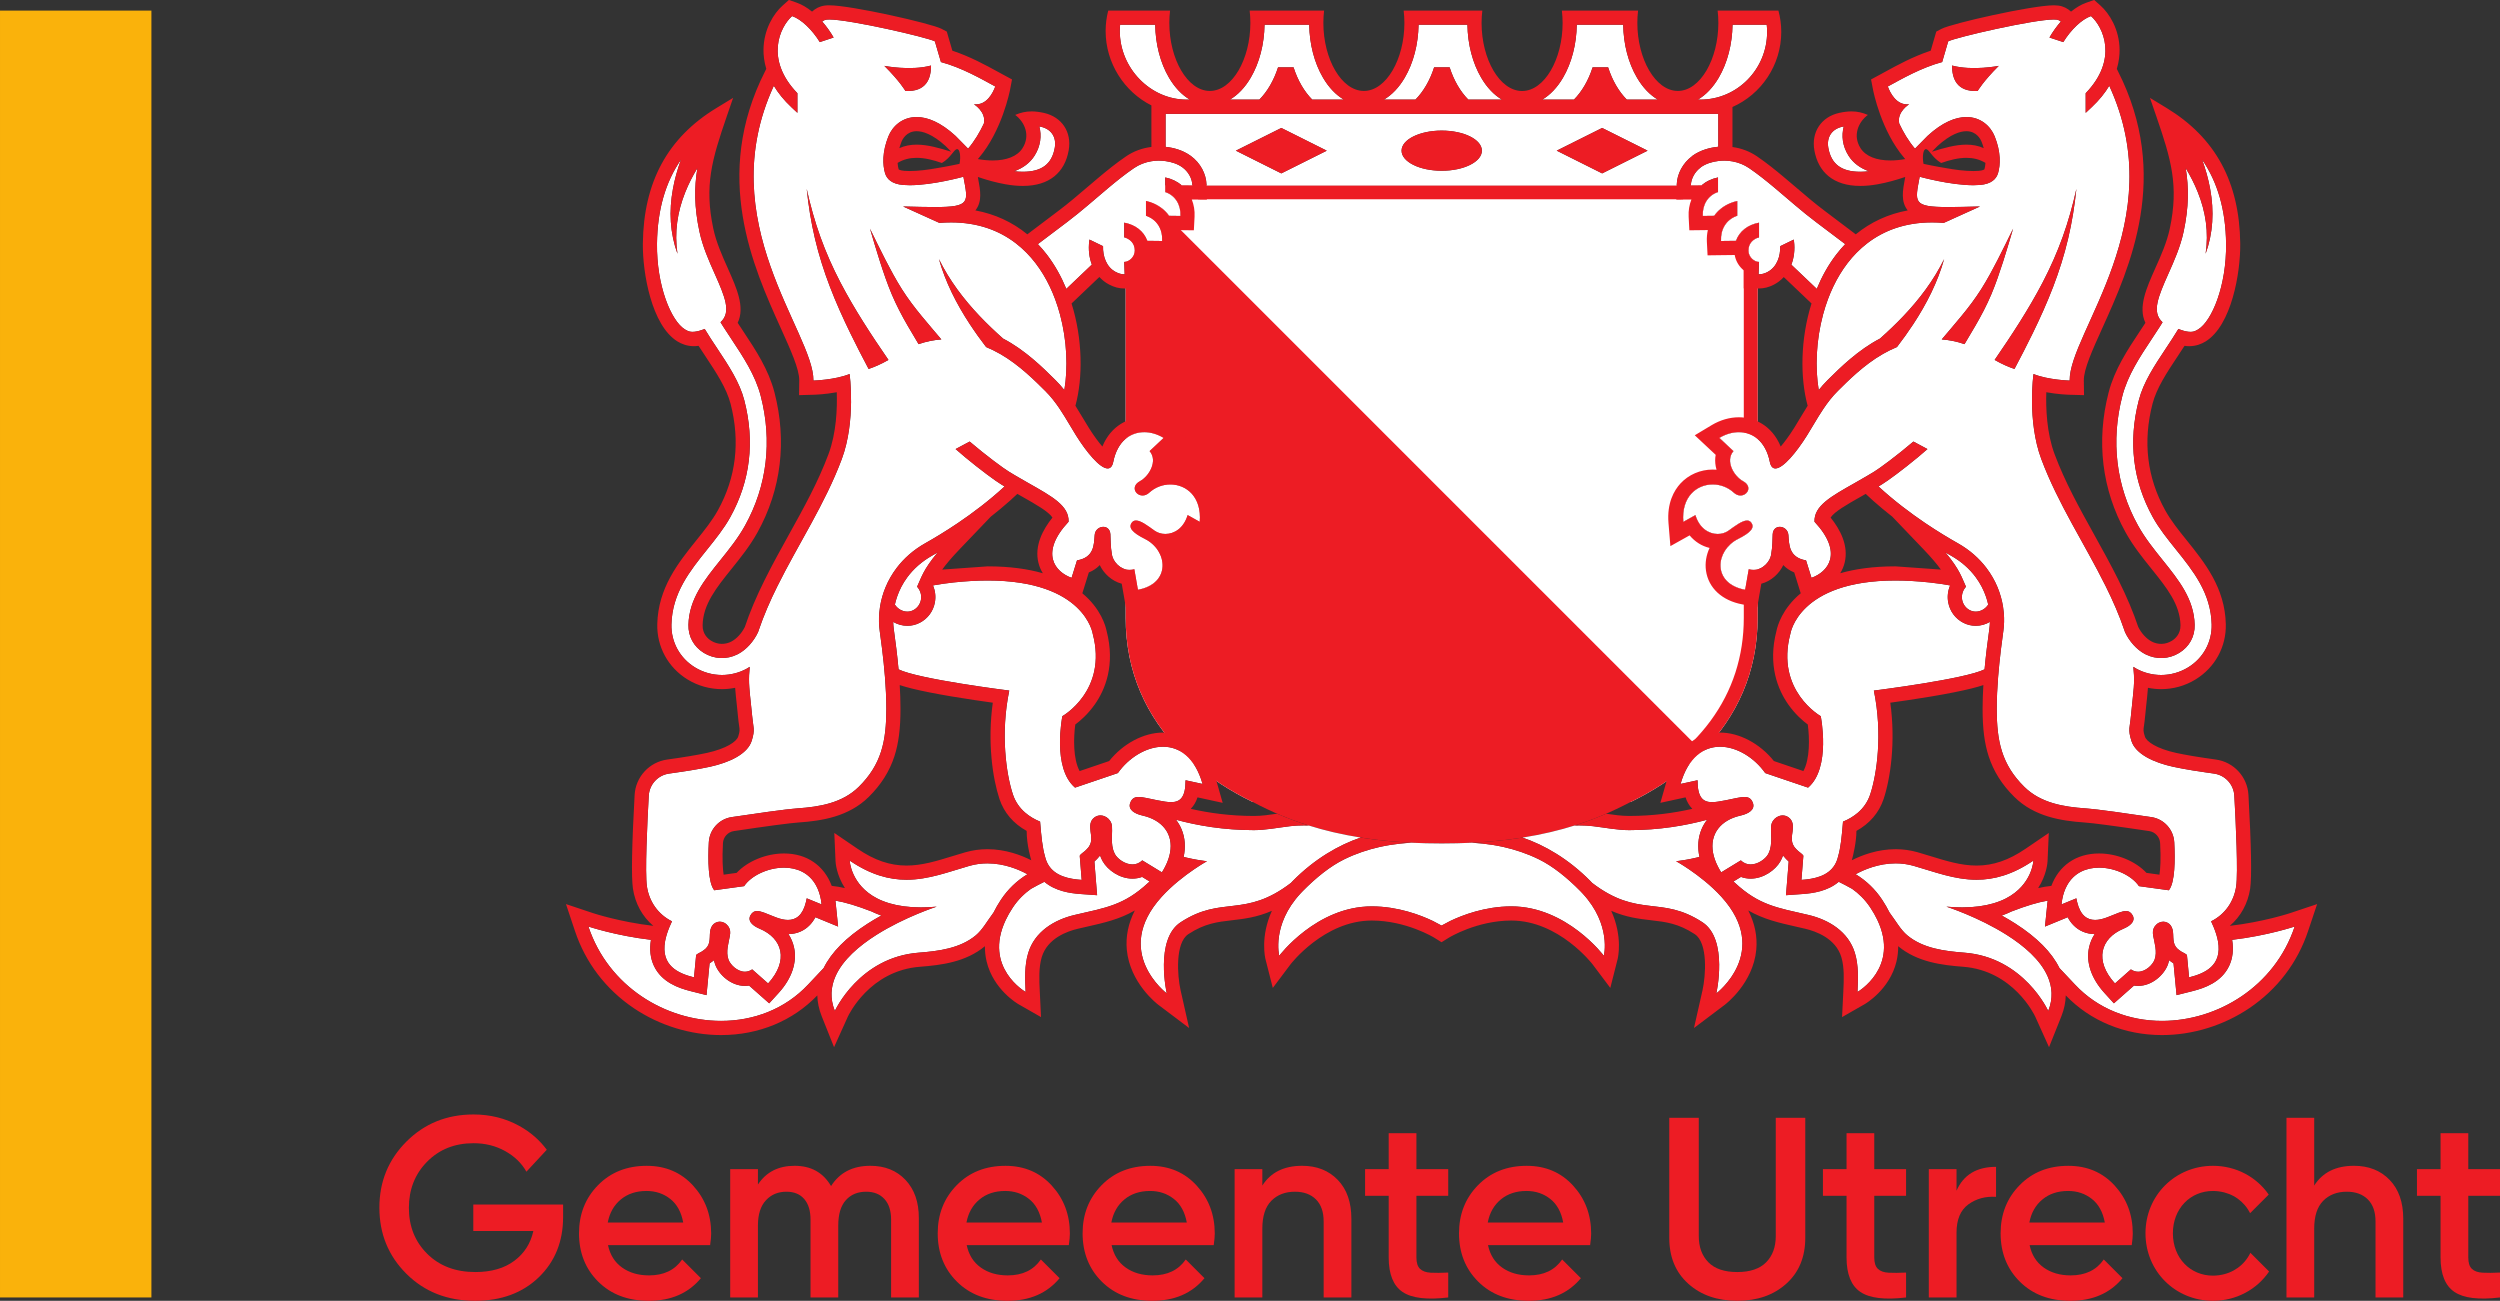 <?xml version="1.0" encoding="UTF-8" standalone="no"?>
<!-- Created with Inkscape (http://www.inkscape.org/) -->

<svg
   xmlns:dc="http://purl.org/dc/elements/1.1/"
   xmlns:cc="http://creativecommons.org/ns#"
   xmlns:rdf="http://www.w3.org/1999/02/22-rdf-syntax-ns#"
   xmlns:svg="http://www.w3.org/2000/svg"
   xmlns="http://www.w3.org/2000/svg"
   xmlns:sodipodi="http://sodipodi.sourceforge.net/DTD/sodipodi-0.dtd"
   xmlns:inkscape="http://www.inkscape.org/namespaces/inkscape"
   width="1000"
   height="520.325"
   viewBox="0 0 264.583 137.669"
   version="1.1"
   id="svg8"
   inkscape:version="0.92.4 (5da689c313, 2019-01-14)"
   sodipodi:docname="a.svg">
  <rect x="0" y="0" width="264.583" height="137.669" fill="#333333" stroke="none"/>
  <defs
     id="defs2">
    <clipPath
       id="clipPath23"
       clipPathUnits="userSpaceOnUse">
      <path
         inkscape:connector-curvature="0"
         id="path21"
         d="M 0,83.696 H 154 V 0 H 0 Z" />
    </clipPath>
    <clipPath
       id="clipPath31"
       clipPathUnits="userSpaceOnUse">
      <path
         inkscape:connector-curvature="0"
         id="path29"
         d="M 0,83.696 H 154 V 0 H 0 Z" />
    </clipPath>
    <clipPath
       id="clipPath45"
       clipPathUnits="userSpaceOnUse">
      <path
         inkscape:connector-curvature="0"
         id="path43"
         d="M 0,83.696 H 154 V 0 H 0 Z" />
    </clipPath>
  </defs>
  <sodipodi:namedview
     id="base"
     pagecolor="#ffffff"
     bordercolor="#666666"
     borderopacity="1.0"
     inkscape:pageopacity="0.0"
     inkscape:pageshadow="2"
     inkscape:zoom="0.7"
     inkscape:cx="457.87504"
     inkscape:cy="280.84696"
     inkscape:document-units="px"
     inkscape:current-layer="layer1"
     showgrid="false"
     units="px"
     inkscape:window-width="1920"
     inkscape:window-height="1017"
     inkscape:window-x="-8"
     inkscape:window-y="-8"
     inkscape:window-maximized="1"
     fit-margin-top="0"
     fit-margin-left="0"
     fit-margin-right="0"
     fit-margin-bottom="0" />
  <g
     inkscape:label="Layer 1"
     inkscape:groupmode="layer"
     id="layer1"
     transform="translate(-21.405,-4.624)">
    <g
       id="g39"
       transform="matrix(2.393,0,0,-2.393,-10.634,173.983)">
      <g
         id="g41"
         clip-path="url(#clipPath45)">
        <g
           id="g47"
           transform="translate(85.516,35.309)">
          <path
             d="m 0,0 c 0.958,0.467 1.839,1.035 2.607,1.702 0.169,0.244 0.365,0.42 0.575,0.54 1.493,1.52 2.425,3.486 2.425,5.896 v 2.148 C 5.548,10.27 5.486,10.26 5.421,10.26 c -0.066,0 -0.136,0.01 -0.208,0.03 L 5.055,9.38 c -1.483,0.275 -1.321,1.745 -0.316,2.248 0.575,0.287 0.747,0.504 0.584,0.723 -0.049,0.065 -0.111,0.093 -0.185,0.093 -0.213,0 -0.515,-0.231 -0.818,-0.448 C 4.186,11.9 4.017,11.848 3.84,11.848 c -0.386,0 -0.809,0.249 -0.985,0.835 L 2.319,12.384 c -0.091,1.111 0.596,1.655 1.3,1.655 0.334,0 0.672,-0.122 0.933,-0.363 0.097,-0.089 0.2,-0.126 0.296,-0.126 0.315,0 0.539,0.402 0.113,0.634 -0.406,0.221 -0.798,0.895 -0.425,1.331 l -0.623,0.583 c 0.276,0.165 0.575,0.253 0.863,0.253 0.302,0 0.592,-0.097 0.831,-0.302 v 7.837 C 5.415,23.921 5.2,24.116 5.2,24.382 c 0,0.301 0.179,0.478 0.407,0.566 v 0.653 C 5.139,25.498 4.791,25.213 4.647,24.813 l -0.66,-0.008 c -0.026,0.501 0.214,0.947 0.718,1.118 v 0.651 C 4.277,26.48 3.994,26.27 3.82,26.086 3.77,26.034 3.725,25.977 3.683,25.919 L 3.181,25.913 c -0.025,0.479 0.217,0.909 0.673,1.057 v 0.296 H 2.026 v 0 h -20.793 v 0 h -1.827 V 26.97 c 0.455,-0.147 0.697,-0.578 0.672,-1.057 l -0.502,0.006 c -0.042,0.058 -0.087,0.115 -0.136,0.167 -0.175,0.184 -0.458,0.394 -0.885,0.488 v -0.651 c 0.504,-0.171 0.743,-0.617 0.717,-1.118 l -0.66,0.008 c -0.143,0.399 -0.49,0.683 -0.956,0.787 v -0.653 c 0.227,-0.089 0.403,-0.266 0.403,-0.565 0,-0.265 -0.212,-0.458 -0.403,-0.495 v -7.83 c 0.237,0.199 0.523,0.294 0.82,0.294 0.288,0 0.588,-0.088 0.864,-0.253 l -0.624,-0.584 c 0.374,-0.435 -0.018,-1.109 -0.425,-1.33 -0.426,-0.232 -0.202,-0.634 0.114,-0.634 0.095,0 0.199,0.037 0.295,0.126 0.262,0.241 0.599,0.363 0.933,0.363 0.705,0 1.392,-0.544 1.3,-1.655 l -0.535,0.299 c -0.176,-0.587 -0.6,-0.835 -0.986,-0.835 -0.177,0 -0.346,0.052 -0.479,0.148 -0.303,0.217 -0.606,0.447 -0.819,0.447 -0.073,0 -0.136,-0.027 -0.184,-0.092 -0.164,-0.219 0.009,-0.436 0.583,-0.723 1.005,-0.503 1.167,-1.973 -0.315,-2.248 l -0.159,0.91 c -0.072,-0.02 -0.141,-0.03 -0.208,-0.03 -0.061,0 -0.119,0.009 -0.175,0.023 V 8.138 c 0,-2.417 0.938,-4.387 2.437,-5.909 0.194,-0.114 0.374,-0.28 0.533,-0.501 C -18.6,1.05 -17.708,0.473 -16.737,0 Z"
             style="fill:#ffffff;fill-opacity:1;fill-rule:nonzero;stroke:none"
             id="path49"
             inkscape:connector-curvature="0" />
        </g>
        <g
           id="g51"
           transform="translate(90.73,45.599)">
          <path
             d="M 0,0 -0.159,-0.91 C -0.18,-0.906 -0.2,-0.901 -0.22,-0.897 v -1.255 c 0,-1.695 -0.495,-3.228 -1.472,-4.556 -0.238,-0.323 -0.503,-0.632 -0.793,-0.927 l -23.788,23.788 c -0.113,0.053 -0.24,0.099 -0.386,0.131 v -0.652 c 0.504,-0.17 0.744,-0.616 0.718,-1.117 l -0.66,0.008 c -0.143,0.398 -0.49,0.683 -0.956,0.787 v -0.653 c 0.226,-0.089 0.403,-0.266 0.403,-0.565 0,-0.265 -0.212,-0.459 -0.403,-0.496 V 5.812 c 0.237,0.199 0.533,0.27 0.83,0.27 0.288,0 0.577,-0.109 0.854,-0.275 l -0.624,-0.583 c 0.374,-0.435 -0.019,-1.109 -0.425,-1.33 -0.426,-0.233 -0.202,-0.634 0.114,-0.634 0.095,0 0.199,0.037 0.295,0.126 0.261,0.241 0.599,0.363 0.933,0.363 0.705,0 1.391,-0.544 1.3,-1.655 l -0.535,0.299 c -0.176,-0.587 -0.6,-0.835 -0.986,-0.835 -0.177,0 -0.346,0.052 -0.48,0.148 -0.303,0.217 -0.605,0.447 -0.818,0.447 -0.073,0 -0.136,-0.027 -0.185,-0.092 -0.163,-0.219 0.009,-0.436 0.584,-0.724 0.957,-0.478 1.153,-1.862 -0.109,-2.228 L -27.015,-0.91 -27.174,0 c -0.072,-0.021 -0.141,-0.03 -0.208,-0.03 -0.061,0 -0.12,0.009 -0.175,0.023 v -2.145 c 0,-2.128 0.727,-3.91 1.925,-5.345 0.008,-0.009 0.016,-0.019 0.024,-0.029 0.043,-0.051 0.087,-0.102 0.131,-0.152 0.01,-0.011 0.019,-0.021 0.028,-0.032 0.05,-0.055 0.1,-0.11 0.15,-0.165 0.003,-0.002 0.005,-0.005 0.007,-0.007 0.053,-0.056 0.105,-0.112 0.159,-0.167 l 10e-4,10e-4 c 0.004,-0.004 0.008,-0.009 0.012,-0.013 0.066,-0.039 0.13,-0.086 0.192,-0.137 0.122,-0.099 0.236,-0.218 0.341,-0.364 0.774,-0.678 1.666,-1.255 2.637,-1.728 h 0.003 c 0.11,-0.058 0.222,-0.115 0.339,-0.173 1.598,-0.796 3.935,-1.667 8.026,-1.667 4.091,0 6.429,0.871 8.026,1.667 0.117,0.058 0.229,0.115 0.339,0.173 h 0.004 c 0.958,0.467 1.839,1.035 2.607,1.702 0.02,0.029 0.041,0.058 0.063,0.086 0.01,0.013 0.019,0.024 0.029,0.036 0.012,0.015 0.024,0.03 0.036,0.044 0.014,0.017 0.029,0.033 0.044,0.049 0.008,0.008 0.015,0.016 0.022,0.024 0.018,0.019 0.037,0.037 0.055,0.055 0.005,0.004 0.009,0.008 0.013,0.012 0.021,0.02 0.042,0.039 0.063,0.057 0.002,0.002 0.004,0.004 0.006,0.005 0.023,0.02 0.046,0.038 0.07,0.056 0,0 10e-4,10e-4 10e-4,10e-4 0.048,0.036 0.098,0.069 0.148,0.099 0.008,0.005 0.017,0.011 0.025,0.015 1.492,1.521 2.425,3.487 2.425,5.897 v 2.148 C 0.335,-0.02 0.273,-0.03 0.208,-0.03 0.141,-0.03 0.072,-0.02 0,0 M -0.22,13.278 V 6.044 C 0.002,6.007 0.213,5.914 0.394,5.759 v 7.39 z m -2.84,3.697 h -0.127 -20.793 -0.09 l -0.291,-0.614 h 21.458 z"
             style="fill:#ed1c24;fill-opacity:1;fill-rule:nonzero;stroke:none"
             id="path53"
             inkscape:connector-curvature="0" />
        </g>
        <g
           id="g55"
           transform="translate(60.036,64.232)">
          <path
             d="m 0,0 c 0.085,0.475 -0.153,0.834 -0.62,0.937 -0.021,0.004 -0.042,0.009 -0.062,0.013 0.107,-0.408 0.063,-0.863 -0.213,-1.298 -0.2,-0.314 -0.508,-0.546 -0.899,-0.685 0.133,-0.015 0.261,-0.023 0.381,-0.023 0.835,0 1.284,0.336 1.413,1.056 m -0.348,-4.72 c 0.353,-0.461 0.637,-0.976 0.86,-1.516 l 1.13,1.075 v 0 c -0.119,0.31 -0.162,0.667 -0.116,1.04 0.002,0.022 0.005,0.044 0.009,0.066 l 0.602,-0.292 c -0.015,-0.445 0.145,-0.924 0.559,-1.141 0.129,-0.067 0.244,-0.103 0.389,-0.103 0.002,0 0.005,0 0.007,0 l -0.02,0.547 c 0.204,0 0.468,0.208 0.468,0.503 0,0.327 -0.211,0.509 -0.468,0.589 v 0.645 C 3.571,-3.398 3.943,-3.693 4.093,-4.11 l 0.66,-0.008 c 0.025,0.501 -0.214,0.947 -0.718,1.117 v 0.652 C 4.463,-2.443 4.746,-2.653 4.92,-2.837 4.97,-2.889 5.015,-2.946 5.057,-3.004 L 5.559,-3.01 c 0.024,0.479 -0.217,0.909 -0.673,1.057 v 0.646 c 0.276,-0.055 0.525,-0.175 0.731,-0.349 l 0.47,-0.001 C 6.079,-1.343 5.898,-1.044 5.65,-0.862 v 0 C 5.438,-0.707 5.17,-0.621 4.902,-0.585 4.798,-0.571 4.694,-0.563 4.594,-0.563 H 4.592 C 4.486,-0.563 4.38,-0.573 4.276,-0.59 4.002,-0.634 3.738,-0.735 3.508,-0.892 3.108,-1.163 2.728,-1.472 2.358,-1.781 1.756,-2.284 1.174,-2.808 0.547,-3.279 0.348,-3.428 -0.261,-3.887 -0.747,-4.255 c 0.139,-0.146 0.273,-0.3 0.399,-0.465 m 24.136,8.284 h 0.685 C 24.658,2.985 24.945,2.494 25.3,2.135 h 1.375 c -0.352,0.204 -0.667,0.532 -0.924,0.971 -0.383,0.65 -0.598,1.478 -0.611,2.34 H 23.087 C 23.075,4.583 22.859,3.754 22.477,3.102 22.22,2.666 21.907,2.339 21.558,2.135 h 1.404 c 0.354,0.359 0.642,0.85 0.826,1.429 M -8.277,-34.311 c 0.191,0.122 0.392,0.243 0.607,0.361 -0.047,0.017 -0.094,0.036 -0.141,0.054 -0.096,0.037 -0.191,0.078 -0.284,0.124 -0.662,0.256 -1.176,0.41 -1.607,0.482 0.004,-0.035 0.011,-0.069 0.014,-0.105 l 0.107,-1.042 -0.968,0.398 -0.036,0.015 c -0.069,-0.13 -0.151,-0.244 -0.245,-0.342 -0.248,-0.26 -0.576,-0.4 -0.948,-0.405 0.117,-0.179 0.2,-0.375 0.247,-0.586 0.146,-0.658 -0.096,-1.375 -0.682,-2.019 l -0.416,-0.456 -0.462,0.409 -0.427,0.376 c -0.061,-0.009 -0.122,-0.014 -0.184,-0.014 -0.611,0 -1.15,0.485 -1.318,0.954 -0.022,0.06 -0.039,0.121 -0.052,0.181 -0.065,-0.054 -0.131,-0.098 -0.193,-0.139 l -0.066,-0.679 -0.069,-0.726 -0.707,0.178 c -0.533,0.134 -1.281,0.396 -1.619,1.117 -0.158,0.337 -0.202,0.719 -0.132,1.151 -1.553,0.182 -2.767,0.588 -2.767,0.588 0.89,-2.666 3.422,-4.174 5.868,-4.174 1.427,0 2.826,0.514 3.851,1.609 0.247,0.264 0.475,0.506 0.686,0.728 0.342,0.696 0.993,1.353 1.943,1.962 M 16.779,3.564 h 0.685 c 0.185,-0.579 0.472,-1.07 0.826,-1.429 h 1.49 C 19.431,2.339 19.118,2.666 18.862,3.102 18.479,3.754 18.264,4.583 18.251,5.446 H 16.09 C 16.077,4.584 15.861,3.756 15.479,3.106 15.222,2.667 14.907,2.339 14.555,2.135 h 1.397 c 0.355,0.359 0.642,0.85 0.827,1.429 M 5.83,2.135 H 5.977 C 5.626,2.339 5.311,2.667 5.053,3.106 4.671,3.756 4.455,4.584 4.443,5.446 H 2.89 C 2.882,5.354 2.877,5.262 2.877,5.169 2.877,3.525 4.23,2.135 5.83,2.135 m 4.046,1.429 h 0.685 c 0.185,-0.579 0.472,-1.07 0.827,-1.429 h 1.401 c -0.352,0.204 -0.667,0.532 -0.924,0.971 -0.382,0.65 -0.598,1.478 -0.611,2.34 H 9.278 C 9.266,4.584 9.05,3.756 8.668,3.106 8.41,2.667 8.095,2.339 7.744,2.135 h 1.305 c 0.355,0.359 0.642,0.85 0.827,1.429 M -9.035,-8.204 c -0.327,0.671 -0.636,1.355 -0.904,2.054 -0.269,0.7 -0.495,1.416 -0.666,2.141 -0.172,0.726 -0.289,1.461 -0.365,2.196 0.159,-0.722 0.357,-1.434 0.605,-2.125 0.248,-0.69 0.546,-1.359 0.883,-2.006 0.621,-1.192 1.362,-2.319 2.127,-3.433 -0.331,-0.19 -0.628,-0.316 -0.877,-0.399 -0.275,0.519 -0.545,1.042 -0.803,1.572 m 1.538,3.271 c 0.232,-0.45 0.47,-0.894 0.735,-1.313 0.265,-0.419 0.56,-0.809 0.879,-1.195 0.283,-0.343 0.576,-0.685 0.868,-1.03 -0.327,-0.023 -0.664,-0.089 -1.007,-0.208 -0.16,0.268 -0.321,0.537 -0.479,0.811 -0.259,0.444 -0.504,0.912 -0.706,1.391 -0.201,0.479 -0.366,0.963 -0.522,1.448 -0.155,0.485 -0.299,0.972 -0.443,1.458 0.222,-0.456 0.444,-0.913 0.675,-1.362 m 2.026,8.575 c 0,-0.572 -0.205,-1.167 -1.132,-1.125 0,0 -0.236,0.417 -0.932,1.111 0,0 1.152,-0.231 2.064,0.014 m -11.457,-37.848 c -0.044,-0.09 -0.081,-0.177 -0.116,-0.261 -0.093,-0.228 -0.155,-0.433 -0.188,-0.616 -0.196,-1.087 0.583,-1.427 1.278,-1.601 l 0.094,0.979 c 0.008,0.045 0.198,0.13 0.236,0.154 0.063,0.04 0.125,0.082 0.18,0.132 0.122,0.111 0.163,0.242 0.179,0.384 0.009,0.079 0.01,0.161 0.013,0.246 0.005,0.15 0.029,0.297 0.115,0.408 0.037,0.047 0.083,0.087 0.146,0.118 0.06,0.029 0.121,0.042 0.181,0.042 0.067,0 0.132,-0.018 0.191,-0.048 0.134,-0.068 0.238,-0.202 0.262,-0.361 0.01,-0.062 0.003,-0.138 -0.011,-0.222 -0.049,-0.292 -0.189,-0.692 -0.062,-1.044 0.081,-0.226 0.389,-0.539 0.728,-0.539 0.106,0 0.215,0.031 0.321,0.104 l 0.705,-0.623 c 0.925,1.017 0.637,1.998 -0.375,2.422 -0.078,0.032 -0.15,0.07 -0.213,0.111 -0.194,0.128 -0.299,0.296 -0.193,0.482 0.079,0.135 0.17,0.189 0.291,0.189 0.175,0 0.413,-0.113 0.757,-0.249 0.022,-0.009 0.043,-0.018 0.066,-0.026 0.19,-0.074 0.374,-0.12 0.544,-0.12 0.36,0 0.654,0.207 0.795,0.791 0.013,0.053 0.025,0.107 0.035,0.165 l 0.238,-0.098 0.42,-0.172 c -0.008,0.075 -0.018,0.147 -0.03,0.216 -0.044,0.239 -0.116,0.441 -0.209,0.614 -0.309,0.573 -0.857,0.797 -1.421,0.797 -0.719,0 -1.462,-0.36 -1.767,-0.818 l -1.321,-0.182 c -0.275,0.341 -0.282,1.345 -0.241,2.118 0.031,0.567 0.454,1.035 1.015,1.118 0.965,0.145 2.401,0.352 2.91,0.386 0.973,0.066 1.983,0.237 2.706,0.95 1.001,0.986 1.221,2.016 1.221,3.452 0,0.466 -0.024,0.941 -0.062,1.417 -0.032,0.408 -0.075,0.817 -0.125,1.222 -0.033,0.273 -0.069,0.544 -0.106,0.812 -0.035,0.252 -0.043,0.515 -0.02,0.783 0.008,0.097 0.02,0.194 0.035,0.291 0.047,0.287 0.128,0.575 0.245,0.856 0.123,0.296 0.287,0.583 0.493,0.854 0.317,0.417 0.735,0.793 1.265,1.091 0.194,0.109 0.418,0.24 0.66,0.389 0.242,0.148 0.502,0.314 0.775,0.498 0.659,0.445 1.386,0.992 2.071,1.623 -0.051,0.03 -0.101,0.06 -0.152,0.091 -0.252,0.151 -0.945,0.663 -1.586,1.196 -0.159,0.131 -0.3,0.253 -0.429,0.366 l 0.621,0.332 c 0.718,-0.615 1.522,-1.205 1.735,-1.331 0.101,-0.062 0.201,-0.122 0.3,-0.18 0.194,-0.115 0.381,-0.221 0.56,-0.323 1.052,-0.596 1.805,-1.006 1.78,-1.711 -1.302,-1.397 -0.586,-2.228 0.133,-2.482 l 0.24,0.771 v 0 c 0.759,0.128 0.748,0.691 0.781,1.123 0.017,0.229 0.205,0.36 0.381,0.36 0.155,0 0.301,-0.101 0.315,-0.328 0.015,-0.254 -0.001,-0.508 0.07,-0.918 0.049,-0.277 0.354,-0.657 0.78,-0.657 0.066,0 0.136,0.009 0.208,0.03 l 0.158,-0.91 c 1.483,0.275 1.321,1.745 0.316,2.247 -0.575,0.288 -0.747,0.505 -0.584,0.724 0.049,0.065 0.111,0.092 0.185,0.092 0.213,0 0.515,-0.23 0.818,-0.447 0.134,-0.096 0.303,-0.148 0.48,-0.148 0.386,0 0.809,0.248 0.985,0.835 l 0.536,-0.299 c 0.091,1.111 -0.596,1.655 -1.301,1.655 -0.333,0 -0.671,-0.122 -0.932,-0.363 -0.097,-0.089 -0.2,-0.126 -0.296,-0.126 -0.315,0 -0.539,0.402 -0.113,0.634 0.406,0.221 0.798,0.895 0.425,1.33 l 0.623,0.583 c -0.276,0.166 -0.575,0.254 -0.863,0.254 -0.618,0 -1.186,-0.405 -1.368,-1.312 -0.042,-0.206 -0.13,-0.293 -0.249,-0.293 v 0 0 c -0.342,0 -0.938,0.727 -1.392,1.452 -0.108,0.173 -0.211,0.347 -0.314,0.519 -0.135,0.226 -0.27,0.45 -0.415,0.667 -0.188,0.278 -0.393,0.546 -0.639,0.79 -0.422,0.417 -1.146,1.154 -1.994,1.636 -0.199,0.113 -0.406,0.217 -0.621,0.306 -0.253,0.33 -0.496,0.667 -0.723,1.015 -0.588,0.895 -1.077,1.86 -1.364,2.874 0.464,-0.946 1.097,-1.778 1.806,-2.525 0.329,-0.346 0.675,-0.674 1.032,-0.991 0.97,-0.502 1.784,-1.309 2.259,-1.781 l 0.068,-0.067 c 0.139,-0.138 0.265,-0.281 0.382,-0.427 0.163,0.975 0.119,2.185 -0.192,3.343 -0.061,0.224 -0.131,0.446 -0.212,0.664 -0.285,0.769 -0.701,1.487 -1.269,2.064 -0.149,0.152 -0.308,0.293 -0.477,0.423 -0.74,0.567 -1.684,0.919 -2.862,0.919 -0.167,0 -0.339,-0.007 -0.515,-0.021 l -1.605,0.726 c 0.573,-0.015 1.034,-0.026 1.403,-0.026 1.6,0 1.47,0.218 1.264,1.341 0,0 -1.346,-0.375 -2.375,-0.375 -0.1,0 -0.197,0.004 -0.29,0.012 -0.497,0.041 -0.723,0.258 -0.802,0.528 -0.103,0.355 -0.132,0.917 0.15,1.619 0.184,0.459 0.625,0.857 1.251,0.856 0.476,0 1.059,-0.229 1.719,-0.834 l 0.555,-0.564 c 0.289,0.337 0.518,0.729 0.697,1.11 0.115,0.519 -0.439,0.854 -0.439,0.854 0.568,-0.069 0.849,0.523 0.944,0.786 -0.612,0.333 -1.475,0.832 -2.403,1.081 l -0.268,0.915 c -0.346,0.18 -3.765,0.967 -4.672,0.967 -0.046,0 -0.085,-0.002 -0.118,-0.006 -0.073,-0.009 -0.137,-0.04 -0.194,-0.083 0.187,-0.214 0.359,-0.454 0.506,-0.708 L -10.39,4.68 c -0.344,0.552 -0.812,1.005 -1.226,1.15 -0.545,-0.485 -1.212,-1.913 0.235,-3.413 V 1.55 l -0.253,0.237 c -0.35,0.326 -0.604,0.65 -0.79,0.961 -2.769,-5.997 1.778,-10.92 1.751,-13.039 0,0 0.95,0.026 1.6,0.29 0,0 0.289,-2.067 -0.347,-3.766 -0.741,-1.979 -1.912,-3.736 -2.848,-5.619 -0.316,-0.636 -0.602,-1.29 -0.83,-1.963 -0.007,-0.021 -0.014,-0.042 -0.021,-0.063 -0.193,-0.414 -0.515,-0.773 -0.875,-0.967 -0.014,-0.007 -0.029,-0.014 -0.044,-0.022 -0.475,-0.236 -1.024,-0.213 -1.481,0.067 -0.445,0.273 -0.693,0.725 -0.681,1.241 0.026,1.136 0.702,1.976 1.416,2.865 0.385,0.478 0.782,0.972 1.09,1.529 0.969,1.749 1.208,3.73 0.691,5.727 -0.237,0.918 -0.777,1.732 -1.298,2.52 -0.118,0.178 -0.235,0.353 -0.346,0.528 -0.046,0.071 -0.09,0.141 -0.134,0.212 0.247,0.226 0.297,0.508 0.221,0.876 -0.07,0.338 -0.245,0.75 -0.474,1.262 -0.251,0.561 -0.535,1.197 -0.679,1.872 -0.23,1.08 -0.234,1.949 -0.09,2.809 -0.208,-0.343 -0.392,-0.7 -0.54,-1.074 -0.169,-0.421 -0.293,-0.863 -0.353,-1.32 -0.061,-0.456 -0.06,-0.927 0.011,-1.395 -0.162,0.444 -0.261,0.919 -0.293,1.404 -0.033,0.486 0.003,0.98 0.092,1.464 0.08,0.442 0.204,0.876 0.358,1.298 -0.694,-1.005 -1.044,-2.237 -1.062,-3.717 -0.023,-1.86 0.622,-3.417 1.233,-3.794 0.076,-0.047 0.146,-0.081 0.217,-0.098 0.262,-0.059 0.659,0.118 0.659,0.118 0.182,-0.304 0.358,-0.567 0.553,-0.861 0.51,-0.769 0.992,-1.496 1.198,-2.292 0.474,-1.834 0.265,-3.574 -0.622,-5.175 -0.277,-0.5 -0.653,-0.968 -1.018,-1.422 -0.762,-0.947 -1.549,-1.928 -1.582,-3.318 -0.018,-0.779 0.371,-1.49 1.04,-1.9 0.365,-0.224 0.78,-0.337 1.196,-0.337 0.193,0 0.387,0.026 0.576,0.075 0.173,0.045 0.342,0.11 0.503,0.197 0.05,0.027 0.099,0.058 0.148,0.089 -0.027,-0.242 -0.037,-0.485 -0.028,-0.728 0.002,-0.064 0.005,-0.128 0.01,-0.191 0.031,-0.415 0.088,-0.827 0.124,-1.242 0.047,-0.532 0.142,-0.592 -0.019,-1.108 -0.185,-0.595 -1.002,-0.963 -1.837,-1.148 -0.53,-0.117 -1.254,-0.227 -1.814,-0.303 -0.496,-0.068 -0.874,-0.478 -0.902,-0.978 -0.068,-1.233 -0.171,-3.409 -0.081,-4.016 0.099,-0.667 0.495,-1.238 1.108,-1.541 m 15.721,2.083 c -0.367,0.201 -1.014,0.481 -1.769,0.481 -0.255,0 -0.523,-0.032 -0.796,-0.11 -0.915,-0.262 -1.803,-0.614 -2.784,-0.614 -0.762,0 -1.581,0.213 -2.513,0.847 0,0 0.047,-1.072 1.212,-1.673 0.164,-0.085 0.351,-0.159 0.562,-0.221 0.374,-0.109 0.826,-0.177 1.374,-0.177 0.218,0 0.451,0.011 0.7,0.033 0,0 -1.404,-0.449 -2.67,-1.25 -0.768,-0.486 -1.484,-1.102 -1.805,-1.825 -0.208,-0.47 -0.25,-0.985 -0.029,-1.539 0,0 1.074,2.377 3.715,2.58 0.867,0.066 1.823,0.187 2.516,0.763 0.296,0.246 0.487,0.605 0.788,1.011 0.092,0.186 0.2,0.373 0.324,0.562 0.31,0.468 0.704,0.845 1.175,1.132 m 43.311,-2.684 c -1.265,0.801 -2.67,1.25 -2.67,1.25 0.249,-0.022 0.482,-0.033 0.7,-0.033 0.549,0 1.001,0.068 1.375,0.177 0.21,0.062 0.397,0.136 0.561,0.221 1.165,0.601 1.212,1.673 1.212,1.673 -0.932,-0.634 -1.75,-0.847 -2.513,-0.847 -0.98,0 -1.868,0.352 -2.784,0.614 -0.273,0.078 -0.54,0.11 -0.796,0.11 -0.754,0 -1.402,-0.28 -1.769,-0.481 0.472,-0.287 0.866,-0.664 1.175,-1.132 0.125,-0.189 0.232,-0.376 0.324,-0.562 0.302,-0.406 0.493,-0.765 0.789,-1.011 0.693,-0.576 1.649,-0.697 2.515,-0.763 2.642,-0.203 3.715,-2.58 3.715,-2.58 0.222,0.554 0.18,1.069 -0.029,1.539 -0.32,0.723 -1.036,1.339 -1.805,1.825 m 9.968,-0.217 c 0.07,-0.432 0.026,-0.814 -0.132,-1.151 -0.338,-0.721 -1.086,-0.983 -1.619,-1.117 l -0.707,-0.178 -0.07,0.726 -0.065,0.679 c -0.063,0.041 -0.128,0.085 -0.193,0.139 -0.013,-0.06 -0.031,-0.121 -0.052,-0.181 -0.169,-0.469 -0.708,-0.954 -1.319,-0.954 -0.062,0 -0.123,0.005 -0.184,0.014 l -0.426,-0.376 -0.463,-0.409 -0.415,0.456 c -0.586,0.644 -0.828,1.361 -0.682,2.019 0.046,0.211 0.13,0.407 0.247,0.586 -0.373,0.005 -0.7,0.145 -0.949,0.405 -0.094,0.098 -0.175,0.212 -0.244,0.342 l -0.036,-0.015 -0.969,-0.398 0.107,1.042 c 0.004,0.036 0.01,0.07 0.015,0.105 -0.431,-0.072 -0.945,-0.226 -1.607,-0.482 -0.094,-0.046 -0.189,-0.087 -0.285,-0.124 -0.047,-0.018 -0.094,-0.037 -0.141,-0.054 0.215,-0.118 0.417,-0.239 0.608,-0.361 0.949,-0.609 1.601,-1.266 1.942,-1.962 0.211,-0.222 0.439,-0.464 0.686,-0.728 1.026,-1.095 2.424,-1.609 3.851,-1.609 2.447,0 4.979,1.508 5.868,4.174 0,0 -1.214,-0.406 -2.766,-0.588 m -24.012,3.113 c -0.34,0.232 -0.58,0.364 -0.58,0.364 0,0 0.167,0.016 0.434,0.062 0.14,0.024 0.307,0.057 0.491,0.101 0.035,0.008 0.072,0.018 0.108,0.027 -0.093,0.431 -0.064,0.846 0.09,1.217 0.064,0.155 0.149,0.298 0.251,0.428 -0.952,-0.259 -2.119,-0.461 -3.452,-0.461 -0.51,0 -1.045,0.108 -1.6,0.175 -0.195,0.023 -0.401,0.034 -0.614,0.034 -0.065,0 -0.132,-0.003 -0.199,-0.005 -0.665,-0.209 -1.425,-0.395 -2.304,-0.534 0.972,-0.329 2.039,-0.944 3.008,-1.927 0.025,-0.026 0.049,-0.052 0.074,-0.078 2.058,-1.573 3.042,-0.538 4.881,-1.741 1.152,-0.754 0.612,-3.145 0.612,-3.145 0,0 2.433,1.836 0.227,4.27 -0.464,0.512 -1.018,0.934 -1.427,1.213 m -23.861,-0.534 -0.333,0.204 c -0.135,-0.05 -0.279,-0.076 -0.429,-0.076 -0.576,0 -1.096,0.383 -1.313,0.762 -0.05,0.086 -0.089,0.174 -0.119,0.262 -0.004,-0.005 -0.008,-0.01 -0.012,-0.015 -0.077,-0.1 -0.16,-0.181 -0.239,-0.254 l 0.061,-0.762 0.059,-0.727 -0.728,0.052 c -0.478,0.034 -1.122,0.131 -1.605,0.542 l -0.284,-0.144 c -0.111,-0.056 -0.213,-0.113 -0.311,-0.17 -0.278,-0.196 -0.563,-0.463 -0.805,-0.83 -0.125,-0.189 -0.227,-0.371 -0.31,-0.546 -0.999,-2.109 0.881,-3.183 0.881,-3.183 -0.028,0.568 -0.053,1.171 0.114,1.722 0.285,0.946 1.153,1.475 2.068,1.687 1.367,0.317 2.165,0.423 3.234,1.414 0.022,0.02 0.046,0.041 0.071,0.062 m 6.321,0.015 c 0.971,0.984 2.038,1.599 3.012,1.928 -0.876,0.139 -1.633,0.324 -2.296,0.533 -0.071,0.002 -0.142,0.005 -0.21,0.005 -0.214,0 -0.42,-0.011 -0.614,-0.034 -0.556,-0.067 -1.09,-0.175 -1.6,-0.175 -1.333,0 -2.5,0.202 -3.452,0.461 0.102,-0.13 0.186,-0.273 0.25,-0.428 0.155,-0.371 0.183,-0.786 0.091,-1.217 0.035,-0.009 0.073,-0.019 0.107,-0.027 0.185,-0.044 0.352,-0.077 0.492,-0.101 0.266,-0.046 0.433,-0.062 0.433,-0.062 0,0 -0.239,-0.132 -0.58,-0.364 -0.408,-0.279 -0.963,-0.701 -1.427,-1.213 -2.206,-2.434 0.228,-4.27 0.228,-4.27 0,0 -0.541,2.391 0.612,3.145 1.838,1.203 2.823,0.168 4.881,1.741 0.024,0.026 0.048,0.052 0.073,0.078 m 12.727,-0.44 c -0.593,0.601 -1.223,1.108 -1.848,1.413 -0.523,0.255 -1.042,0.423 -1.535,0.535 -0.321,0.072 -0.631,0.121 -0.922,0.153 -0.171,0.018 -0.335,0.03 -0.491,0.039 -0.425,-0.021 -0.87,-0.033 -1.339,-0.033 -0.471,0 -0.918,0.012 -1.344,0.033 -0.159,-0.008 -0.324,-0.021 -0.496,-0.039 -0.292,-0.032 -0.602,-0.081 -0.923,-0.153 -0.492,-0.112 -1.012,-0.28 -1.534,-0.535 -0.626,-0.305 -1.256,-0.812 -1.848,-1.413 -0.036,-0.036 -0.07,-0.072 -0.103,-0.108 -1.282,-1.387 -0.936,-2.751 -0.936,-2.751 0,0 1.642,2.184 4.091,2.184 1.169,0 2.179,-0.394 2.703,-0.645 l 0.385,-0.204 0.384,0.204 c 0.525,0.251 1.534,0.645 2.703,0.645 2.45,0 4.091,-2.184 4.091,-2.184 0,0 0.346,1.364 -0.936,2.751 -0.033,0.036 -0.067,0.072 -0.102,0.108 m 12.826,-0.731 c -0.243,0.367 -0.528,0.634 -0.805,0.83 -0.098,0.057 -0.201,0.114 -0.312,0.17 l -0.283,0.144 c -0.484,-0.411 -1.128,-0.508 -1.606,-0.542 l -0.727,-0.052 0.058,0.727 0.061,0.762 c -0.078,0.073 -0.162,0.154 -0.238,0.254 -0.004,0.005 -0.008,0.01 -0.012,0.015 -0.031,-0.088 -0.07,-0.176 -0.119,-0.262 -0.217,-0.379 -0.738,-0.762 -1.314,-0.762 -0.15,0 -0.293,0.026 -0.428,0.076 l -0.333,-0.204 c 0.024,-0.021 0.048,-0.042 0.07,-0.062 1.069,-0.991 1.867,-1.097 3.234,-1.414 0.916,-0.212 1.783,-0.741 2.069,-1.687 0.167,-0.551 0.141,-1.154 0.114,-1.722 0,0 1.879,1.074 0.881,3.183 -0.083,0.175 -0.185,0.357 -0.31,0.546 m -32.735,4.633 c 0.071,0.195 0.189,0.261 0.372,0.261 0.195,0 0.463,-0.074 0.831,-0.146 0.119,-0.023 0.232,-0.044 0.34,-0.06 0.093,-0.013 0.181,-0.022 0.263,-0.022 v 0 c 0.391,0 0.644,0.194 0.64,0.968 l 0.754,-0.164 c -0.34,1.187 -1.026,1.647 -1.748,1.647 -0.742,0 -1.521,-0.486 -1.999,-1.165 v 0 l -0.298,-0.102 -0.533,-0.181 -1.063,-0.36 c -1.025,0.869 -0.561,3.159 -0.561,3.159 0,0 2.012,1.129 1.344,3.643 0,0 -0.349,2.357 -4.645,2.357 -0.457,0 -0.958,-0.027 -1.508,-0.085 -0.33,-0.036 -0.63,-0.08 -0.904,-0.131 -0.002,-0.004 -0.004,-0.008 -0.005,-0.013 0.098,-0.232 0.127,-0.487 0.081,-0.739 -0.072,-0.39 -0.314,-0.717 -0.662,-0.898 -0.175,-0.091 -0.362,-0.137 -0.557,-0.137 -0.22,0 -0.435,0.062 -0.625,0.172 0.003,-0.106 0.011,-0.209 0.024,-0.307 0.078,-0.555 0.156,-1.162 0.213,-1.791 0.869,-0.436 4.896,-0.939 4.896,-0.939 -0.394,-1.902 -0.136,-3.704 0.164,-4.6 0.109,-0.326 0.297,-0.589 0.539,-0.799 0.191,-0.165 0.415,-0.296 0.661,-0.398 0.055,-0.665 0.103,-1.149 0.217,-1.539 0.033,-0.139 0.081,-0.26 0.143,-0.365 0.303,-0.51 0.922,-0.633 1.479,-0.672 l -0.086,1.063 c 0,0.049 0.187,0.176 0.223,0.209 0.06,0.055 0.118,0.111 0.168,0.175 0.011,0.015 0.019,0.031 0.029,0.046 0.131,0.207 0.09,0.427 0.056,0.662 v 0 c -0.032,0.23 -0.027,0.462 0.178,0.611 0.083,0.06 0.174,0.086 0.263,0.086 0.056,0 0.111,-0.011 0.163,-0.03 0.145,-0.052 0.268,-0.172 0.321,-0.327 0.028,-0.083 0.032,-0.193 0.03,-0.318 -0.003,-0.108 -0.009,-0.227 -0.01,-0.35 -10e-4,-0.215 0.018,-0.441 0.114,-0.641 0.009,-0.019 0.017,-0.038 0.028,-0.056 0.116,-0.203 0.441,-0.446 0.769,-0.446 0.15,0 0.301,0.051 0.433,0.18 l 0.866,-0.529 c 0.003,0.002 0.005,0.004 0.008,0.006 0.056,0.089 0.104,0.176 0.148,0.262 0.103,0.207 0.171,0.404 0.206,0.591 0.158,0.837 -0.337,1.455 -1.217,1.652 -0.361,0.081 -0.65,0.267 -0.545,0.556 0,0.002 0.001,0.003 0.002,0.004 m 20.871,27.84 -2.009,1.005 2.009,1.004 2.01,-1.004 z m -7.095,0.117 c -0.981,0 -1.776,0.397 -1.776,0.888 0,0.49 0.795,0.888 1.776,0.888 0.981,0 1.776,-0.398 1.776,-0.888 0,-0.491 -0.795,-0.888 -1.776,-0.888 m -7.095,-0.117 -2.009,1.005 2.009,1.004 2.01,-1.004 z M 29.346,1.505 H 4.902 V 0.046 C 5.229,0.012 5.654,-0.089 6.02,-0.357 6.441,-0.666 6.7,-1.146 6.713,-1.641 l 0.001,-0.017 h 20.793 v 0.017 c 0.013,0.494 0.27,0.972 0.689,1.281 l -0.003,0.003 c 0.38,0.278 0.823,0.376 1.153,0.407 z M 41.749,3.628 C 41.053,2.934 40.816,2.517 40.816,2.517 39.889,2.475 39.684,3.07 39.684,3.642 40.597,3.397 41.749,3.628 41.749,3.628 m 0.193,-8.657 c -0.156,-0.485 -0.32,-0.969 -0.521,-1.448 -0.202,-0.479 -0.448,-0.947 -0.706,-1.391 -0.159,-0.274 -0.319,-0.543 -0.48,-0.811 -0.343,0.119 -0.679,0.185 -1.007,0.208 0.292,0.345 0.585,0.687 0.868,1.03 0.319,0.386 0.614,0.776 0.88,1.195 0.264,0.419 0.503,0.863 0.734,1.313 0.232,0.449 0.454,0.906 0.676,1.362 -0.145,-0.486 -0.289,-0.973 -0.444,-1.458 m 2.636,1.091 c 0.249,0.691 0.447,1.403 0.606,2.125 -0.077,-0.735 -0.194,-1.47 -0.365,-2.196 -0.171,-0.725 -0.397,-1.441 -0.666,-2.141 -0.268,-0.699 -0.577,-1.383 -0.904,-2.054 -0.259,-0.53 -0.528,-1.053 -0.804,-1.572 -0.248,0.083 -0.545,0.209 -0.876,0.399 0.765,1.114 1.506,2.241 2.127,3.433 0.337,0.647 0.635,1.316 0.882,2.006 m -6.79,5.868 c 0,0 -0.555,-0.335 -0.439,-0.854 0.178,-0.381 0.408,-0.773 0.696,-1.11 l 0.556,0.564 c 0.659,0.605 1.242,0.834 1.718,0.834 0.627,10e-4 1.068,-0.397 1.252,-0.856 0.281,-0.702 0.252,-1.264 0.149,-1.619 -0.078,-0.27 -0.304,-0.487 -0.802,-0.528 -0.092,-0.008 -0.19,-0.012 -0.29,-0.012 -1.029,0 -2.375,0.375 -2.375,0.375 -0.205,-1.123 -0.336,-1.341 1.265,-1.341 0.369,0 0.83,0.011 1.403,0.026 l -1.605,-0.726 c -0.176,0.014 -0.348,0.021 -0.515,0.021 -1.179,0 -2.122,-0.352 -2.862,-0.919 -0.17,-0.13 -0.329,-0.271 -0.478,-0.423 -0.567,-0.577 -0.984,-1.295 -1.269,-2.064 -0.081,-0.218 -0.151,-0.44 -0.211,-0.664 -0.312,-1.158 -0.355,-2.368 -0.193,-3.343 0.118,0.146 0.244,0.289 0.383,0.427 l 0.067,0.067 c 0.476,0.472 1.29,1.279 2.26,1.781 0.357,0.317 0.702,0.645 1.031,0.991 0.709,0.747 1.343,1.579 1.806,2.525 C 39.048,-5.932 38.56,-6.897 37.972,-7.792 37.744,-8.14 37.501,-8.477 37.248,-8.807 37.033,-8.896 36.826,-9 36.627,-9.113 c -0.847,-0.482 -1.572,-1.219 -1.993,-1.636 -0.247,-0.244 -0.452,-0.512 -0.639,-0.79 -0.146,-0.217 -0.281,-0.441 -0.416,-0.667 -0.103,-0.172 -0.206,-0.346 -0.314,-0.519 -0.453,-0.725 -1.049,-1.452 -1.392,-1.452 l 10e-4,0.002 -10e-4,-0.002 c -0.119,0 -0.207,0.087 -0.248,0.293 -0.183,0.907 -0.75,1.312 -1.368,1.312 -0.288,0 -0.587,-0.088 -0.864,-0.253 l 0.624,-0.584 c -0.374,-0.435 0.018,-1.109 0.425,-1.33 0.426,-0.232 0.202,-0.634 -0.114,-0.634 -0.095,0 -0.199,0.037 -0.295,0.126 -0.261,0.241 -0.599,0.363 -0.933,0.363 -0.705,0 -1.392,-0.544 -1.3,-1.655 l 0.535,0.299 c 0.176,-0.587 0.6,-0.835 0.986,-0.835 0.177,0 0.346,0.052 0.479,0.148 0.303,0.217 0.606,0.447 0.819,0.447 0.073,0 0.136,-0.027 0.184,-0.092 0.164,-0.219 -0.009,-0.436 -0.583,-0.724 -1.006,-0.502 -1.167,-1.972 0.315,-2.247 l 0.159,0.91 c 0.072,-0.02 0.141,-0.03 0.208,-0.03 0.426,0 0.731,0.381 0.779,0.658 0.072,0.409 0.055,0.663 0.071,0.918 0.014,0.226 0.16,0.328 0.315,0.328 0.176,0 0.363,-0.132 0.381,-0.361 0.033,-0.431 0.021,-0.995 0.78,-1.123 v 0 0 l 0.24,-0.771 c 0.719,0.254 1.436,1.085 0.133,2.482 -0.024,0.705 0.729,1.115 1.781,1.711 0.178,0.102 0.366,0.208 0.56,0.323 0.098,0.058 0.198,0.118 0.3,0.18 0.213,0.126 1.016,0.716 1.734,1.331 l 0.621,-0.332 c -0.128,-0.113 -0.27,-0.235 -0.428,-0.366 -0.642,-0.533 -1.335,-1.045 -1.587,-1.196 -0.051,-0.031 -0.101,-0.061 -0.151,-0.091 0.684,-0.631 1.412,-1.178 2.07,-1.623 0.273,-0.184 0.534,-0.35 0.775,-0.498 0.243,-0.149 0.466,-0.28 0.66,-0.389 0.531,-0.298 0.949,-0.674 1.266,-1.091 0.206,-0.271 0.37,-0.558 0.493,-0.854 0.117,-0.281 0.197,-0.569 0.244,-0.856 0.016,-0.097 0.028,-0.194 0.036,-0.291 0.022,-0.268 0.015,-0.531 -0.02,-0.783 -0.038,-0.268 -0.074,-0.539 -0.107,-0.812 -0.049,-0.405 -0.092,-0.814 -0.125,-1.222 -0.038,-0.476 -0.061,-0.951 -0.061,-1.417 0,-1.436 0.219,-2.466 1.22,-3.452 0.723,-0.713 1.734,-0.884 2.707,-0.95 0.509,-0.034 1.944,-0.241 2.909,-0.386 0.562,-0.083 0.985,-0.551 1.015,-1.118 0.041,-0.773 0.034,-1.777 -0.24,-2.118 l -1.322,0.182 c -0.305,0.458 -1.048,0.818 -1.766,0.818 -0.565,0 -1.112,-0.224 -1.421,-0.797 -0.093,-0.173 -0.166,-0.375 -0.209,-0.614 -0.013,-0.069 -0.023,-0.141 -0.03,-0.216 l 0.419,0.172 0.238,0.098 c 0.01,-0.058 0.022,-0.112 0.035,-0.165 0.141,-0.584 0.435,-0.791 0.795,-0.791 0.17,0 0.354,0.046 0.544,0.12 0.023,0.008 0.044,0.017 0.066,0.026 0.345,0.136 0.582,0.249 0.758,0.249 0.12,0 0.212,-0.054 0.29,-0.189 0.107,-0.186 10e-4,-0.354 -0.192,-0.482 -0.063,-0.041 -0.136,-0.079 -0.213,-0.111 -1.013,-0.424 -1.301,-1.405 -0.375,-2.422 l 0.704,0.623 c 0.106,-0.073 0.215,-0.104 0.321,-0.104 0.34,0 0.648,0.313 0.729,0.539 0.126,0.352 -0.013,0.752 -0.062,1.044 -0.014,0.084 -0.021,0.16 -0.012,0.222 0.025,0.159 0.128,0.293 0.263,0.361 0.059,0.03 0.123,0.048 0.19,0.048 0.06,0 0.122,-0.013 0.182,-0.042 0.063,-0.031 0.109,-0.071 0.145,-0.118 0.086,-0.111 0.11,-0.258 0.115,-0.408 0.003,-0.085 0.005,-0.167 0.014,-0.246 0.016,-0.142 0.057,-0.273 0.178,-0.384 0.055,-0.05 0.118,-0.092 0.181,-0.132 0.038,-0.024 0.228,-0.109 0.236,-0.154 l 0.094,-0.979 c 0.695,0.174 1.474,0.514 1.277,1.601 -0.033,0.183 -0.094,0.388 -0.188,0.616 -0.034,0.084 -0.072,0.171 -0.115,0.261 0.612,0.303 1.008,0.874 1.107,1.541 0.09,0.607 -0.012,2.783 -0.081,4.016 -0.027,0.5 -0.406,0.91 -0.902,0.978 -0.559,0.076 -1.283,0.186 -1.814,0.303 -0.835,0.185 -1.652,0.553 -1.837,1.148 -0.161,0.516 -0.065,0.576 -0.019,1.108 0.036,0.415 0.093,0.827 0.125,1.242 0.004,0.063 0.008,0.127 0.01,0.191 0.008,0.243 -0.002,0.486 -0.029,0.728 0.049,-0.031 0.098,-0.062 0.149,-0.089 0.16,-0.087 0.329,-0.152 0.503,-0.197 0.188,-0.049 0.382,-0.075 0.576,-0.075 0.415,0 0.83,0.113 1.195,0.337 0.67,0.41 1.059,1.121 1.041,1.9 -0.033,1.39 -0.821,2.371 -1.583,3.318 -0.364,0.454 -0.741,0.922 -1.018,1.422 -0.886,1.601 -1.095,3.341 -0.621,5.175 0.206,0.796 0.688,1.523 1.198,2.292 0.194,0.294 0.37,0.557 0.553,0.861 0,0 0.397,-0.177 0.658,-0.118 0.071,0.017 0.141,0.051 0.217,0.098 0.611,0.377 1.257,1.934 1.234,3.794 -0.018,1.48 -0.369,2.712 -1.062,3.717 0.154,-0.422 0.278,-0.856 0.358,-1.298 0.088,-0.484 0.124,-0.978 0.091,-1.464 -0.031,-0.485 -0.131,-0.96 -0.293,-1.404 0.071,0.468 0.073,0.939 0.012,1.395 -0.061,0.457 -0.185,0.899 -0.353,1.32 -0.149,0.374 -0.333,0.731 -0.54,1.074 0.144,-0.86 0.14,-1.729 -0.09,-2.809 -0.144,-0.675 -0.428,-1.311 -0.679,-1.872 -0.229,-0.512 -0.405,-0.924 -0.475,-1.262 -0.076,-0.368 -0.025,-0.65 0.221,-0.876 -0.043,-0.071 -0.088,-0.141 -0.133,-0.212 -0.112,-0.175 -0.228,-0.35 -0.346,-0.528 -0.522,-0.788 -1.061,-1.602 -1.299,-2.52 -0.517,-1.997 -0.277,-3.978 0.692,-5.727 0.308,-0.557 0.705,-1.051 1.089,-1.529 0.715,-0.889 1.39,-1.729 1.417,-2.865 0.012,-0.516 -0.236,-0.968 -0.682,-1.241 -0.456,-0.28 -1.006,-0.303 -1.48,-0.067 -0.015,0.008 -0.03,0.015 -0.045,0.022 -0.36,0.194 -0.682,0.553 -0.874,0.967 -0.007,0.021 -0.014,0.042 -0.021,0.063 -0.228,0.673 -0.514,1.327 -0.831,1.963 -0.936,1.883 -2.107,3.64 -2.847,5.619 -0.636,1.699 -0.348,3.766 -0.348,3.766 0.65,-0.264 1.6,-0.29 1.6,-0.29 -0.026,2.119 4.52,7.042 1.751,13.039 -0.185,-0.311 -0.44,-0.635 -0.79,-0.961 L 45.594,1.55 v 0.867 c 1.448,1.5 0.781,2.928 0.235,3.413 C 45.415,5.685 44.948,5.232 44.604,4.68 l -0.611,0.202 c 0.147,0.254 0.319,0.494 0.505,0.708 -0.056,0.043 -0.12,0.074 -0.194,0.083 -0.032,0.004 -0.071,0.006 -0.117,0.006 -0.907,0 -4.327,-0.787 -4.673,-0.967 L 39.247,3.797 C 38.319,3.548 37.456,3.049 36.843,2.716 36.939,2.453 37.219,1.861 37.788,1.93 m 3.546,-23.201 c 0.014,0.098 0.022,0.201 0.025,0.307 -0.191,-0.11 -0.406,-0.172 -0.625,-0.172 -0.196,0 -0.383,0.046 -0.557,0.137 -0.349,0.181 -0.59,0.508 -0.662,0.898 -0.047,0.252 -0.017,0.507 0.081,0.739 -0.002,0.005 -0.004,0.009 -0.006,0.013 -0.273,0.051 -0.573,0.095 -0.904,0.131 -0.549,0.058 -1.051,0.085 -1.507,0.085 -4.297,0 -4.645,-2.357 -4.645,-2.357 -0.668,-2.514 1.343,-3.643 1.343,-3.643 0,0 0.464,-2.29 -0.561,-3.159 l -1.062,0.36 -0.533,0.181 -0.299,0.102 v 0 c -0.477,0.679 -1.257,1.165 -1.998,1.165 -0.722,0 -1.409,-0.46 -1.748,-1.647 l 0.753,0.164 c -0.003,-0.774 0.249,-0.968 0.641,-0.968 v 0 c 0.082,0 0.17,0.009 0.263,0.022 0.107,0.016 0.221,0.037 0.34,0.06 0.367,0.072 0.636,0.146 0.83,0.146 0.184,0 0.301,-0.066 0.373,-0.261 0,-0.001 10e-4,-0.002 0.002,-0.004 0.104,-0.289 -0.184,-0.475 -0.545,-0.556 -0.88,-0.197 -1.376,-0.815 -1.218,-1.652 0.035,-0.187 0.103,-0.384 0.207,-0.591 0.043,-0.086 0.092,-0.173 0.148,-0.262 0.002,-0.002 0.005,-0.004 0.007,-0.006 l 0.867,0.529 c 0.131,-0.129 0.282,-0.18 0.432,-0.18 0.328,0 0.654,0.243 0.77,0.446 0.01,0.018 0.019,0.037 0.028,0.056 0.096,0.2 0.115,0.426 0.113,0.641 0,0.123 -0.007,0.242 -0.009,0.35 -0.003,0.125 10e-4,0.235 0.029,0.318 0.054,0.155 0.177,0.275 0.322,0.327 0.052,0.019 0.107,0.03 0.162,0.03 0.09,0 0.18,-0.026 0.263,-0.086 0.205,-0.149 0.211,-0.381 0.178,-0.611 v 0 c -0.033,-0.235 -0.074,-0.455 0.056,-0.662 0.01,-0.015 0.018,-0.031 0.03,-0.046 0.049,-0.064 0.108,-0.12 0.167,-0.175 0.037,-0.033 0.223,-0.16 0.223,-0.209 l -0.085,-1.063 c 0.557,0.039 1.176,0.162 1.478,0.672 0.062,0.105 0.111,0.226 0.143,0.365 0.115,0.39 0.163,0.874 0.217,1.539 0.246,0.102 0.47,0.233 0.661,0.398 0.242,0.21 0.43,0.473 0.54,0.799 0.299,0.896 0.557,2.698 0.164,4.6 0,0 4.027,0.503 4.896,0.939 0.057,0.629 0.135,1.236 0.212,1.791 m -5.707,20.215 c 0.12,0 0.247,0.008 0.381,0.023 -0.392,0.139 -0.699,0.371 -0.899,0.685 C 34.832,0.087 34.788,0.542 34.895,0.95 34.875,0.946 34.855,0.941 34.834,0.937 34.366,0.834 34.128,0.475 34.213,0 c 0.129,-0.72 0.578,-1.056 1.414,-1.056 M -5.808,-18.797 c 0.123,0.233 0.306,0.518 0.63,0.905 -0.085,-0.049 -0.165,-0.095 -0.238,-0.136 -0.478,-0.269 -0.839,-0.602 -1.105,-0.962 -0.206,-0.279 -0.355,-0.575 -0.455,-0.87 -0.039,-0.114 -0.069,-0.227 -0.094,-0.339 0.124,-0.188 0.332,-0.31 0.55,-0.31 0.09,0 0.181,0.02 0.268,0.066 0.33,0.171 0.457,0.605 0.232,0.949 -0.02,0.03 -0.041,0.06 -0.066,0.088 0.088,0.183 0.151,0.368 0.278,0.609 z m 46.274,-1.646 c 0.087,-0.046 0.178,-0.066 0.268,-0.066 0.217,0 0.426,0.122 0.55,0.31 -0.025,0.112 -0.056,0.225 -0.094,0.339 -0.101,0.295 -0.249,0.591 -0.456,0.87 -0.266,0.36 -0.627,0.693 -1.105,0.962 -0.072,0.041 -0.153,0.087 -0.238,0.136 0.325,-0.387 0.508,-0.672 0.631,-0.905 v 0 c 0.127,-0.241 0.189,-0.426 0.278,-0.609 -0.025,-0.028 -0.047,-0.058 -0.067,-0.088 -0.224,-0.344 -0.097,-0.778 0.233,-0.949 M 29.973,-0.596 c -0.116,0.021 -0.233,0.033 -0.352,0.033 H 29.62 c -0.089,0 -0.181,-0.006 -0.274,-0.017 -0.277,-0.033 -0.557,-0.12 -0.778,-0.279 l 0.003,-0.003 c -0.248,-0.182 -0.429,-0.481 -0.438,-0.795 l 0.471,0.001 c 0.205,0.174 0.455,0.294 0.73,0.349 V -1.953 C 28.879,-2.101 28.637,-2.531 28.661,-3.01 l 0.503,0.006 c 0.042,0.058 0.086,0.115 0.136,0.167 0.175,0.184 0.457,0.394 0.885,0.488 v -0.652 c -0.504,-0.17 -0.743,-0.616 -0.718,-1.117 l 0.661,0.008 c 0.15,0.417 0.521,0.712 1.02,0.802 v -0.644 c -0.257,-0.08 -0.468,-0.262 -0.468,-0.589 0,-0.295 0.264,-0.503 0.468,-0.503 l -0.02,-0.547 c 0.003,0 0.005,0 0.008,0 0.144,0 0.26,0.036 0.389,0.103 0.413,0.217 0.574,0.696 0.559,1.141 l 0.601,0.292 c 0.004,-0.022 0.007,-0.044 0.009,-0.066 0.047,-0.375 0.003,-0.733 -0.117,-1.044 l 1.125,-1.071 c 0.222,0.54 0.506,1.055 0.859,1.516 0.127,0.165 0.26,0.319 0.399,0.465 -0.486,0.368 -1.095,0.827 -1.293,0.976 -0.628,0.471 -1.21,0.995 -1.811,1.498 -0.37,0.309 -0.751,0.618 -1.15,0.889 -0.221,0.15 -0.472,0.249 -0.733,0.296 m 1.532,5.725 c 0,0.106 -0.005,0.212 -0.017,0.317 H 29.976 C 29.963,4.584 29.747,3.756 29.365,3.106 29.107,2.667 28.792,2.339 28.441,2.135 h 0.111 c 1.629,0 2.953,1.344 2.953,2.994"
             style="fill:#ffffff;fill-opacity:1;fill-rule:nonzero;stroke:none"
             id="path57"
             inkscape:connector-curvature="0" />
        </g>
        <path
           d="M 20.085,70.304 H 13.389 V 13.391 h 6.696 z"
           style="fill:#fab20b;fill-opacity:1;fill-rule:nonzero;stroke:none"
           id="path59"
           inkscape:connector-curvature="0" />
        <g
           id="g61"
           transform="translate(77.15,63.221)">
          <path
             d="M 0,0 C 0.981,0 1.776,0.398 1.776,0.888 1.776,1.379 0.981,1.776 0,1.776 -0.981,1.776 -1.776,1.379 -1.776,0.888 -1.776,0.398 -0.981,0 0,0"
             style="fill:#ed1c24;fill-opacity:1;fill-rule:nonzero;stroke:none"
             id="path63"
             inkscape:connector-curvature="0" />
        </g>
        <g
           id="g65"
           transform="translate(72.065,64.109)">
          <path
             d="M 0,0 -2.009,1.005 -4.019,0 l 2.01,-1.005 z"
             style="fill:#ed1c24;fill-opacity:1;fill-rule:nonzero;stroke:none"
             id="path67"
             inkscape:connector-curvature="0" />
        </g>
        <g
           id="g69"
           transform="translate(86.254,64.109)">
          <path
             d="M 0,0 -2.009,1.005 -4.019,0 l 2.01,-1.005 z"
             style="fill:#ed1c24;fill-opacity:1;fill-rule:nonzero;stroke:none"
             id="path71"
             inkscape:connector-curvature="0" />
        </g>
        <g
           id="g73"
           transform="translate(102.481,54.456)">
          <path
             d="M 0,0 C 0.275,0.519 0.545,1.042 0.803,1.571 1.131,2.243 1.439,2.926 1.708,3.626 1.976,4.325 2.203,5.041 2.373,5.767 2.545,6.493 2.662,7.227 2.738,7.963 2.579,7.241 2.381,6.529 2.133,5.838 1.885,5.147 1.587,4.479 1.25,3.831 0.629,2.64 -0.112,1.513 -0.877,0.398 -0.546,0.209 -0.249,0.082 0,0 m -49.8,0.398 c -0.766,1.115 -1.507,2.242 -2.128,3.433 -0.337,0.648 -0.635,1.316 -0.882,2.007 -0.249,0.691 -0.447,1.403 -0.605,2.125 0.076,-0.736 0.193,-1.47 0.364,-2.196 0.171,-0.726 0.397,-1.442 0.666,-2.141 0.268,-0.7 0.577,-1.383 0.904,-2.055 0.259,-0.529 0.529,-1.052 0.804,-1.571 0.249,0.082 0.545,0.209 0.877,0.398 m 0.148,2.9 c 0.202,-0.478 0.447,-0.946 0.705,-1.39 0.159,-0.274 0.319,-0.543 0.48,-0.811 0.343,0.119 0.679,0.185 1.007,0.208 -0.292,0.344 -0.585,0.687 -0.868,1.03 -0.319,0.386 -0.614,0.776 -0.88,1.195 -0.264,0.419 -0.503,0.863 -0.734,1.312 -0.232,0.45 -0.453,0.907 -0.676,1.363 0.145,-0.487 0.289,-0.973 0.444,-1.458 0.156,-0.485 0.32,-0.97 0.522,-1.449 M -2.21,1.097 c 0.16,0.268 0.321,0.537 0.479,0.811 0.259,0.444 0.504,0.912 0.706,1.39 0.201,0.479 0.366,0.964 0.522,1.449 0.155,0.485 0.299,0.971 0.443,1.458 C -0.282,5.749 -0.504,5.292 -0.735,4.842 -0.967,4.393 -1.205,3.949 -1.47,3.53 -1.735,3.111 -2.03,2.721 -2.349,2.335 -2.632,1.992 -2.925,1.649 -3.217,1.305 -2.889,1.282 -2.553,1.216 -2.21,1.097 m -0.551,12.321 c 0,-0.573 0.205,-1.167 1.132,-1.125 0,0 0.236,0.416 0.932,1.11 0,0 -1.151,-0.23 -2.064,0.015 m -45.155,0 c -0.913,-0.245 -2.064,-0.015 -2.064,-0.015 0.696,-0.694 0.932,-1.11 0.932,-1.11 0.927,-0.042 1.132,0.552 1.132,1.125 M 6.525,-28.834 c -1.427,0 -2.826,0.513 -3.851,1.609 -0.247,0.264 -0.475,0.505 -0.686,0.727 -0.342,0.696 -0.993,1.354 -1.943,1.963 -0.191,0.122 -0.392,0.243 -0.607,0.361 0.047,0.017 0.094,0.035 0.141,0.054 0.096,0.037 0.191,0.078 0.284,0.124 0.662,0.256 1.176,0.41 1.608,0.482 -0.005,-0.035 -0.012,-0.069 -0.015,-0.105 l -0.107,-1.042 0.968,0.398 0.036,0.015 c 0.069,-0.13 0.151,-0.244 0.245,-0.343 0.248,-0.26 0.576,-0.399 0.948,-0.404 -0.117,-0.179 -0.2,-0.376 -0.247,-0.586 -0.146,-0.658 0.096,-1.375 0.682,-2.019 l 0.416,-0.457 0.462,0.409 0.427,0.377 c 0.061,-0.01 0.122,-0.014 0.184,-0.014 0.611,0 1.15,0.485 1.318,0.953 0.022,0.061 0.039,0.122 0.052,0.182 0.065,-0.054 0.131,-0.099 0.194,-0.139 l 0.065,-0.679 0.069,-0.726 0.707,0.178 c 0.533,0.134 1.281,0.396 1.619,1.116 0.159,0.338 0.203,0.72 0.132,1.152 1.553,0.182 2.767,0.588 2.767,0.588 -0.889,-2.666 -3.421,-4.174 -5.868,-4.174 m -5.032,0.439 c 0,0 -1.074,2.377 -3.715,2.579 -0.867,0.067 -1.823,0.188 -2.515,0.763 -0.297,0.247 -0.488,0.606 -0.789,1.012 -0.092,0.186 -0.2,0.373 -0.324,0.561 -0.31,0.468 -0.704,0.846 -1.175,1.133 0.367,0.201 1.014,0.48 1.769,0.48 0.255,0 0.523,-0.032 0.796,-0.11 0.915,-0.261 1.803,-0.613 2.784,-0.613 0.763,0 1.581,0.213 2.513,0.847 0,0 -0.047,-1.072 -1.212,-1.674 -0.164,-0.084 -0.351,-0.158 -0.562,-0.22 -0.374,-0.109 -0.826,-0.177 -1.374,-0.177 -0.218,0 -0.451,0.011 -0.7,0.033 0,0 1.404,-0.45 2.67,-1.251 0.768,-0.486 1.484,-1.101 1.805,-1.824 0.208,-0.47 0.25,-0.985 0.029,-1.539 m -8.437,0.84 c 0.028,0.568 0.053,1.172 -0.113,1.723 -0.286,0.945 -1.153,1.474 -2.069,1.687 -1.367,0.317 -2.165,0.423 -3.234,1.414 -0.022,0.02 -0.046,0.041 -0.071,0.062 l 0.333,0.203 c 0.135,-0.05 0.279,-0.075 0.429,-0.075 0.576,0 1.096,0.383 1.313,0.761 0.05,0.087 0.089,0.175 0.119,0.263 0.004,-0.005 0.008,-0.01 0.012,-0.015 0.077,-0.101 0.16,-0.181 0.239,-0.254 l -0.061,-0.762 -0.059,-0.727 0.728,0.052 c 0.478,0.033 1.122,0.13 1.605,0.541 l 0.284,-0.143 c 0.111,-0.056 0.213,-0.113 0.312,-0.17 0.277,-0.196 0.562,-0.464 0.804,-0.83 0.125,-0.189 0.227,-0.371 0.31,-0.546 0.999,-2.109 -0.881,-3.184 -0.881,-3.184 m -6.242,-0.063 c 0,0 0.541,2.391 -0.612,3.145 -1.838,1.203 -2.823,0.168 -4.881,1.741 -0.024,0.026 -0.048,0.052 -0.073,0.078 -0.969,0.982 -2.036,1.598 -3.008,1.927 -0.672,-0.107 -1.413,-0.186 -2.235,-0.227 0.157,-0.009 0.32,-0.021 0.491,-0.04 0.292,-0.031 0.602,-0.08 0.923,-0.152 0.492,-0.112 1.012,-0.28 1.534,-0.535 0.626,-0.305 1.256,-0.812 1.848,-1.413 0.036,-0.036 0.07,-0.072 0.103,-0.109 1.282,-1.386 0.936,-2.751 0.936,-2.751 0,0 -1.642,2.185 -4.091,2.185 -1.169,0 -2.178,-0.394 -2.703,-0.646 l -0.385,-0.203 -0.384,0.203 c -0.525,0.252 -1.534,0.646 -2.703,0.646 -2.45,0 -4.091,-2.185 -4.091,-2.185 0,0 -0.346,1.365 0.936,2.751 0.033,0.037 0.067,0.073 0.102,0.109 0.593,0.601 1.223,1.108 1.848,1.413 0.523,0.255 1.042,0.423 1.535,0.535 0.321,0.072 0.631,0.121 0.922,0.152 0.173,0.019 0.338,0.031 0.496,0.04 -0.822,0.042 -1.564,0.121 -2.236,0.228 -0.973,-0.329 -2.041,-0.944 -3.011,-1.928 -0.025,-0.026 -0.049,-0.052 -0.074,-0.078 -2.057,-1.573 -3.042,-0.538 -4.88,-1.741 -1.153,-0.754 -0.613,-3.145 -0.613,-3.145 0,0 -2.433,1.836 -0.227,4.269 0.464,0.513 1.018,0.935 1.427,1.213 0.34,0.233 0.58,0.365 0.58,0.365 0,0 -0.167,0.015 -0.434,0.062 -0.139,0.024 -0.306,0.057 -0.491,0.101 -0.035,0.008 -0.072,0.018 -0.108,0.027 0.093,0.431 0.064,0.846 -0.09,1.217 -0.064,0.155 -0.149,0.297 -0.25,0.428 0.951,-0.259 2.118,-0.461 3.451,-0.461 0.51,0 1.045,0.108 1.601,0.175 0.194,0.023 0.4,0.034 0.613,0.034 0.069,0 0.14,-0.003 0.21,-0.005 -0.52,0.163 -0.983,0.341 -1.4,0.523 -0.342,-0.051 -0.684,-0.1 -1.024,-0.1 -1.05,0 -1.99,0.131 -2.796,0.315 0.147,0.148 0.24,0.324 0.299,0.507 v 0 l 0.09,-0.019 1.023,-0.223 -0.287,1.007 c -0.542,1.896 -1.824,2.101 -2.35,2.101 -0.854,0 -1.769,-0.489 -2.384,-1.26 v 0 l -1.304,-0.443 c -0.292,0.533 -0.274,1.468 -0.193,2.059 0.227,0.169 0.561,0.46 0.862,0.887 0.457,0.65 0.917,1.743 0.52,3.264 -0.042,0.203 -0.246,0.968 -1.07,1.653 l 0.152,0.488 0.135,0.433 c 0.205,0.084 0.362,0.197 0.484,0.326 v 0 c 0.175,-0.37 0.526,-0.706 0.971,-0.824 l 0.067,-0.382 0.114,-0.655 0.654,0.122 c 0.902,0.167 1.505,0.725 1.613,1.492 0.048,0.342 -0.012,0.69 -0.159,1.006 0.343,0.08 0.649,0.274 0.882,0.555 l 0.851,-0.475 0.084,1.019 c 0.073,0.892 -0.248,1.445 -0.531,1.752 -0.36,0.391 -0.879,0.615 -1.425,0.615 -0.056,0 -0.113,-0.002 -0.169,-0.007 0.015,0.05 0.027,0.101 0.036,0.152 0.032,0.173 0.032,0.344 0.002,0.506 l 0.287,0.269 0.638,0.595 -0.749,0.449 c -0.378,0.228 -0.794,0.348 -1.201,0.348 -0.677,0 -1.463,-0.351 -1.85,-1.293 v 0 0 c -0.164,0.189 -0.371,0.462 -0.601,0.831 -0.092,0.148 -0.184,0.301 -0.273,0.449 -0.103,0.174 -0.208,0.348 -0.318,0.523 0,0.002 10e-4,0.005 0.002,0.007 0.334,1.237 0.321,2.942 -0.173,4.517 l 1.23,1.171 v 0 c 0.123,-0.135 0.267,-0.248 0.431,-0.334 0.228,-0.12 0.444,-0.175 0.679,-0.175 h 0.013 l 0.653,0.005 v 0.799 c 0.024,0.019 0.046,0.04 0.069,0.061 0.175,0.17 0.288,0.384 0.329,0.616 l 0.597,-0.007 0.602,-0.008 0.031,0.602 c 0.009,0.179 -0.006,0.351 -0.042,0.516 l 0.215,-0.003 0.602,-0.007 0.031,0.602 c 0.014,0.269 -0.03,0.525 -0.122,0.758 h 0.023 l 0.644,-0.002 -0.016,0.645 c -0.013,0.495 -0.272,0.975 -0.693,1.284 -0.366,0.268 -0.792,0.369 -1.118,0.403 v 1.459 h 24.444 V 9.826 C -13.43,9.795 -13.872,9.697 -14.252,9.419 l 0.003,-0.003 c -0.419,-0.309 -0.677,-0.788 -0.689,-1.282 l -0.017,-0.644 0.644,0.002 h 0.023 C -14.38,7.259 -14.424,7.003 -14.41,6.734 l 0.031,-0.602 0.602,0.007 0.216,0.003 c -0.036,-0.165 -0.052,-0.337 -0.043,-0.516 l 0.031,-0.602 0.602,0.008 0.598,0.007 c 0.041,-0.232 0.153,-0.446 0.329,-0.616 0.023,-0.022 0.047,-0.044 0.072,-0.064 V 3.563 l 0.65,-0.005 h 0.012 c 0.235,0 0.451,0.055 0.68,0.175 0.162,0.085 0.305,0.197 0.427,0.33 l 1.227,-1.167 c -0.494,-1.575 -0.508,-3.28 -0.173,-4.517 0,-0.002 10e-4,-0.005 0.002,-0.007 -0.11,-0.175 -0.215,-0.349 -0.319,-0.523 -0.088,-0.148 -0.18,-0.301 -0.272,-0.449 -0.225,-0.36 -0.44,-0.646 -0.602,-0.835 l 10e-4,0.004 c -0.387,0.942 -1.173,1.293 -1.85,1.293 -0.407,0 -0.823,-0.12 -1.202,-0.347 l -0.748,-0.449 0.637,-0.596 0.288,-0.269 c -0.031,-0.162 -0.03,-0.333 0.001,-0.506 0.01,-0.051 0.022,-0.102 0.036,-0.152 -0.055,0.005 -0.112,0.007 -0.168,0.007 -0.546,0 -1.065,-0.224 -1.425,-0.614 -0.283,-0.308 -0.605,-0.861 -0.531,-1.753 l 0.084,-1.019 0.85,0.475 c 0.234,-0.281 0.539,-0.475 0.883,-0.555 -0.147,-0.316 -0.207,-0.664 -0.159,-1.005 0.108,-0.768 0.711,-1.326 1.613,-1.493 l 0.654,-0.122 0.114,0.656 0.066,0.381 c 0.446,0.118 0.796,0.454 0.972,0.824 0.122,-0.129 0.279,-0.242 0.484,-0.326 l 0.112,-0.358 0.023,-0.075 0.152,-0.488 c -0.824,-0.685 -1.029,-1.45 -1.07,-1.653 -0.397,-1.521 0.063,-2.614 0.52,-3.264 0.3,-0.427 0.634,-0.718 0.862,-0.887 0.081,-0.591 0.099,-1.526 -0.194,-2.059 l -1.304,0.443 v 0 c -0.615,0.771 -1.53,1.26 -2.383,1.26 -0.526,0 -1.808,-0.205 -2.35,-2.101 l -0.288,-1.007 1.024,0.223 0.09,0.019 v 0 c 0.059,-0.183 0.152,-0.359 0.299,-0.507 -0.806,-0.184 -1.747,-0.315 -2.796,-0.315 -0.337,0 -0.677,0.048 -1.016,0.098 -0.417,-0.18 -0.878,-0.358 -1.397,-0.521 0.066,0.002 0.133,0.005 0.198,0.005 0.214,0 0.42,-0.011 0.614,-0.034 0.556,-0.067 1.09,-0.175 1.601,-0.175 1.333,0 2.499,0.202 3.451,0.461 -0.101,-0.131 -0.186,-0.273 -0.25,-0.428 -0.155,-0.371 -0.183,-0.786 -0.091,-1.217 -0.035,-0.009 -0.073,-0.019 -0.107,-0.027 -0.185,-0.044 -0.352,-0.077 -0.491,-0.101 -0.267,-0.047 -0.434,-0.062 -0.434,-0.062 0,0 0.239,-0.132 0.58,-0.365 0.408,-0.278 0.963,-0.7 1.427,-1.213 2.206,-2.433 -0.228,-4.269 -0.228,-4.269 m -28.365,3.473 c -0.916,-0.213 -1.783,-0.742 -2.069,-1.687 -0.167,-0.551 -0.141,-1.155 -0.114,-1.723 0,0 -1.879,1.075 -0.881,3.184 0.083,0.175 0.185,0.357 0.31,0.546 0.243,0.366 0.528,0.634 0.805,0.83 0.099,0.057 0.201,0.114 0.312,0.17 l 0.283,0.143 c 0.484,-0.411 1.128,-0.508 1.606,-0.541 l 0.727,-0.052 -0.058,0.727 -0.061,0.762 c 0.078,0.073 0.162,0.153 0.238,0.254 0.004,0.005 0.008,0.01 0.012,0.015 0.031,-0.088 0.07,-0.176 0.119,-0.263 0.217,-0.378 0.738,-0.761 1.314,-0.761 0.15,0 0.293,0.025 0.428,0.075 l 0.334,-0.203 c -0.025,-0.021 -0.049,-0.042 -0.071,-0.062 -1.069,-0.991 -1.867,-1.097 -3.234,-1.414 m -4.389,-0.908 c -0.692,-0.575 -1.649,-0.696 -2.515,-0.763 -2.642,-0.202 -3.715,-2.579 -3.715,-2.579 -0.221,0.554 -0.18,1.069 0.029,1.539 0.32,0.723 1.037,1.338 1.805,1.824 1.265,0.801 2.67,1.251 2.67,1.251 -0.249,-0.022 -0.482,-0.033 -0.7,-0.033 -0.549,0 -1,0.068 -1.375,0.177 -0.21,0.062 -0.397,0.136 -0.561,0.22 -1.165,0.602 -1.212,1.674 -1.212,1.674 0.932,-0.634 1.75,-0.847 2.513,-0.847 0.98,0 1.868,0.352 2.784,0.613 0.273,0.078 0.54,0.11 0.796,0.11 0.754,0 1.402,-0.279 1.769,-0.48 -0.472,-0.287 -0.866,-0.665 -1.175,-1.133 -0.125,-0.188 -0.232,-0.375 -0.324,-0.561 -0.302,-0.406 -0.493,-0.765 -0.789,-1.012 m -7.411,-2.172 c -1.026,-1.096 -2.424,-1.609 -3.851,-1.609 -2.447,0 -4.979,1.508 -5.868,4.174 0,0 1.214,-0.406 2.766,-0.588 -0.07,-0.432 -0.026,-0.814 0.133,-1.152 0.338,-0.72 1.085,-0.982 1.618,-1.116 l 0.707,-0.178 0.07,0.726 0.065,0.679 c 0.063,0.04 0.128,0.085 0.193,0.139 0.014,-0.06 0.031,-0.121 0.053,-0.182 0.168,-0.468 0.707,-0.953 1.318,-0.953 0.062,0 0.123,0.004 0.184,0.014 l 0.426,-0.377 0.463,-0.409 0.416,0.457 c 0.585,0.644 0.827,1.361 0.681,2.019 -0.046,0.21 -0.13,0.407 -0.247,0.586 0.373,0.005 0.701,0.144 0.949,0.404 0.094,0.099 0.175,0.213 0.244,0.343 l 0.036,-0.015 0.969,-0.398 -0.107,1.042 c -0.004,0.036 -0.01,0.07 -0.015,0.105 0.431,-0.072 0.945,-0.226 1.607,-0.482 0.094,-0.046 0.189,-0.087 0.285,-0.124 0.047,-0.019 0.094,-0.037 0.141,-0.054 -0.215,-0.118 -0.417,-0.239 -0.608,-0.361 -0.949,-0.609 -1.601,-1.267 -1.942,-1.963 -0.211,-0.222 -0.439,-0.463 -0.686,-0.727 m 8.924,21.396 c 0.113,0.1 0.222,0.201 0.329,0.303 0.077,-0.045 0.153,-0.088 0.226,-0.129 0.591,-0.334 1.154,-0.653 1.327,-0.918 -0.429,-0.533 -0.805,-1.248 -0.621,-1.999 0.04,-0.164 0.107,-0.32 0.195,-0.464 -0.652,0.188 -1.454,0.305 -2.439,0.305 v 0 l -2.013,-0.143 c 0.171,0.237 0.415,0.528 0.778,0.907 l 1.376,1.438 0.014,0.014 v -0.004 c 0.276,0.216 0.554,0.446 0.828,0.69 m -4.038,-3.89 c 0.224,-0.343 0.097,-0.777 -0.233,-0.949 -0.087,-0.045 -0.178,-0.066 -0.267,-0.066 -0.218,0 -0.427,0.123 -0.55,0.311 0.024,0.112 0.055,0.225 0.094,0.338 0.1,0.296 0.249,0.592 0.455,0.871 0.266,0.36 0.627,0.693 1.105,0.962 0.072,0.04 0.153,0.087 0.238,0.136 -0.325,-0.387 -0.508,-0.672 -0.631,-0.905 v 0 c -0.126,-0.241 -0.189,-0.426 -0.278,-0.609 0.026,-0.029 0.047,-0.058 0.067,-0.089 M -52.14,-21.77 c 0.003,-0.066 0.039,-0.606 0.415,-1.19 -0.208,0.047 -0.4,0.079 -0.583,0.098 -0.338,0.899 -1.098,1.433 -2.109,1.433 -0.798,0 -1.615,-0.343 -2.097,-0.858 l -0.575,-0.08 c -0.038,0.249 -0.069,0.679 -0.03,1.395 0.014,0.269 0.217,0.493 0.482,0.533 1.472,0.22 2.487,0.355 2.859,0.38 1.041,0.071 2.223,0.26 3.104,1.128 0.551,0.544 0.925,1.137 1.142,1.812 0.183,0.571 0.265,1.214 0.265,2.086 0,0.351 -0.013,0.702 -0.034,1.051 0.15,-0.05 0.326,-0.1 0.534,-0.152 0.445,-0.11 1.041,-0.229 1.772,-0.352 0.672,-0.113 1.34,-0.21 1.81,-0.275 -0.242,-1.747 -0.007,-3.353 0.297,-4.263 0.202,-0.603 0.612,-1.08 1.201,-1.408 0,-0.639 0.199,-1.285 0.205,-1.298 -0.446,0.226 -1.139,0.49 -1.939,0.49 -0.331,0 -0.657,-0.045 -0.968,-0.134 -0.195,-0.056 -0.389,-0.116 -0.577,-0.173 -0.695,-0.214 -1.351,-0.417 -2.035,-0.417 -0.734,0 -1.42,0.235 -2.16,0.739 l -1.033,0.703 z m 10.592,3.253 1.062,0.361 0.533,0.181 0.299,0.102 v 0 c 0.478,0.679 1.257,1.165 1.999,1.165 0.721,0 1.408,-0.46 1.747,-1.647 l -0.753,0.164 c 0.003,-0.775 -0.249,-0.969 -0.641,-0.969 v 0 c -0.082,0 -0.17,0.009 -0.263,0.023 -0.107,0.015 -0.221,0.037 -0.34,0.06 -0.367,0.072 -0.636,0.146 -0.83,0.146 -0.184,0 -0.301,-0.066 -0.373,-0.261 0,-0.002 -0.001,-0.003 -0.002,-0.004 -0.104,-0.29 0.184,-0.475 0.545,-0.556 0.88,-0.197 1.376,-0.815 1.218,-1.652 -0.035,-0.187 -0.103,-0.385 -0.207,-0.591 -0.043,-0.086 -0.092,-0.174 -0.148,-0.263 -0.002,-0.001 -0.005,-0.003 -0.007,-0.005 l -0.867,0.529 c -0.131,-0.13 -0.282,-0.181 -0.432,-0.181 -0.328,0 -0.654,0.244 -0.77,0.447 -0.01,0.018 -0.019,0.037 -0.028,0.056 -0.096,0.199 -0.115,0.426 -0.113,0.641 0,0.123 0.007,0.242 0.009,0.349 0.003,0.126 -0.001,0.236 -0.029,0.319 -0.054,0.155 -0.177,0.274 -0.321,0.327 -0.053,0.019 -0.107,0.03 -0.163,0.03 -0.09,0 -0.18,-0.027 -0.263,-0.086 -0.205,-0.149 -0.211,-0.382 -0.178,-0.611 v 0 c 0.033,-0.236 0.074,-0.456 -0.056,-0.662 -0.01,-0.016 -0.018,-0.031 -0.03,-0.046 -0.049,-0.064 -0.108,-0.12 -0.167,-0.175 -0.037,-0.034 -0.223,-0.16 -0.223,-0.209 l 0.085,-1.063 c -0.557,0.039 -1.176,0.162 -1.478,0.672 -0.062,0.105 -0.111,0.225 -0.143,0.365 -0.115,0.389 -0.163,0.874 -0.217,1.539 -0.246,0.101 -0.47,0.233 -0.661,0.398 -0.242,0.21 -0.43,0.473 -0.54,0.799 -0.299,0.895 -0.557,2.698 -0.164,4.6 0,0 -4.027,0.503 -4.896,0.939 -0.057,0.628 -0.135,1.236 -0.212,1.791 -0.014,0.098 -0.022,0.201 -0.025,0.306 0.191,-0.109 0.406,-0.171 0.626,-0.171 0.195,0 0.382,0.046 0.556,0.136 0.349,0.182 0.59,0.509 0.662,0.899 0.047,0.252 0.018,0.507 -0.081,0.739 0.002,0.004 0.004,0.009 0.006,0.013 0.273,0.051 0.573,0.095 0.904,0.13 0.549,0.059 1.051,0.086 1.507,0.086 4.297,0 4.645,-2.357 4.645,-2.357 0.668,-2.515 -1.343,-3.643 -1.343,-3.643 0,0 -0.464,-2.29 0.561,-3.16 m -7.769,28.282 c 0.025,0.09 0.056,0.185 0.096,0.286 0.044,0.108 0.221,0.463 0.67,0.463 0.256,0 0.686,-0.115 1.283,-0.66 l 0.244,-0.247 c -0.531,0.166 -1.045,0.313 -1.528,0.313 -0.265,0 -0.521,-0.045 -0.765,-0.155 m 0.764,-0.429 c 0.357,0 0.734,-0.093 1.118,-0.228 0.422,0.257 0.514,0.594 0.67,0.612 0.124,0.015 0.173,-0.329 0.11,-0.65 0,0 -0.591,-0.126 -0.984,-0.187 -0.389,-0.071 -0.834,-0.131 -1.221,-0.131 -0.086,0 -0.166,0.003 -0.238,0.009 -0.193,0.016 -0.246,0.064 -0.248,0.065 0,0 -0.002,0.004 -0.004,0.013 -0.017,0.056 -0.037,0.149 -0.045,0.273 0.262,0.159 0.545,0.224 0.842,0.224 m -11.928,-32.225 c -0.09,0.607 0.012,2.782 0.081,4.016 0.028,0.499 0.406,0.91 0.902,0.977 0.559,0.077 1.284,0.187 1.814,0.304 0.835,0.185 1.652,0.552 1.837,1.147 0.161,0.517 0.065,0.577 0.019,1.109 -0.036,0.414 -0.093,0.827 -0.124,1.241 -0.005,0.064 -0.009,0.128 -0.011,0.191 -0.008,0.243 0.002,0.487 0.029,0.729 -0.049,-0.032 -0.098,-0.063 -0.149,-0.09 -0.16,-0.086 -0.329,-0.152 -0.503,-0.197 -0.188,-0.049 -0.382,-0.074 -0.576,-0.074 -0.415,0 -0.83,0.113 -1.195,0.336 -0.67,0.411 -1.059,1.121 -1.04,1.901 0.032,1.39 0.82,2.37 1.582,3.318 0.364,0.453 0.741,0.922 1.018,1.422 0.886,1.6 1.095,3.341 0.621,5.174 -0.206,0.796 -0.687,1.523 -1.197,2.293 -0.195,0.293 -0.371,0.557 -0.554,0.861 0,0 -0.397,-0.177 -0.658,-0.118 -0.071,0.016 -0.141,0.051 -0.217,0.098 -0.611,0.376 -1.256,1.934 -1.234,3.794 0.018,1.48 0.369,2.711 1.062,3.717 -0.153,-0.423 -0.278,-0.856 -0.357,-1.298 -0.089,-0.485 -0.125,-0.978 -0.092,-1.464 0.032,-0.485 0.131,-0.96 0.293,-1.404 -0.071,0.468 -0.073,0.939 -0.011,1.395 0.06,0.457 0.184,0.899 0.352,1.32 0.149,0.374 0.333,0.731 0.54,1.074 -0.144,-0.861 -0.14,-1.73 0.09,-2.81 0.144,-0.674 0.429,-1.31 0.679,-1.871 0.23,-0.513 0.405,-0.924 0.475,-1.262 0.076,-0.369 0.026,-0.65 -0.221,-0.876 0.043,-0.071 0.088,-0.141 0.133,-0.212 0.112,-0.175 0.228,-0.351 0.346,-0.529 0.522,-0.787 1.062,-1.601 1.299,-2.519 0.517,-1.998 0.278,-3.978 -0.691,-5.727 -0.309,-0.557 -0.706,-1.051 -1.09,-1.529 -0.715,-0.889 -1.39,-1.729 -1.417,-2.865 -0.012,-0.516 0.237,-0.968 0.682,-1.242 0.456,-0.279 1.006,-0.303 1.48,-0.066 0.015,0.007 0.03,0.014 0.045,0.022 0.36,0.194 0.682,0.553 0.874,0.967 0.007,0.021 0.014,0.042 0.021,0.063 0.228,0.673 0.514,1.326 0.831,1.962 0.936,1.883 2.107,3.641 2.847,5.619 0.636,1.7 0.348,3.767 0.348,3.767 -0.65,-0.264 -1.6,-0.29 -1.6,-0.29 0.026,2.119 -4.52,7.041 -1.751,13.039 0.185,-0.311 0.44,-0.635 0.79,-0.961 l 0.253,-0.237 v 0.867 c -1.447,1.5 -0.78,2.928 -0.235,3.413 0.414,-0.145 0.881,-0.598 1.226,-1.151 l 0.61,0.202 c -0.147,0.255 -0.319,0.495 -0.505,0.708 0.056,0.044 0.12,0.075 0.194,0.084 0.032,0.004 0.072,0.006 0.117,0.006 0.907,0 4.327,-0.787 4.673,-0.967 l 0.267,-0.916 c 0.928,-0.249 1.791,-0.748 2.404,-1.08 -0.096,-0.263 -0.376,-0.855 -0.945,-0.787 0,0 0.555,-0.335 0.44,-0.853 -0.179,-0.381 -0.409,-0.773 -0.697,-1.11 l -0.556,0.564 c -0.659,0.605 -1.242,0.834 -1.718,0.834 -0.627,0 -1.068,-0.397 -1.252,-0.856 -0.281,-0.703 -0.252,-1.265 -0.149,-1.62 0.078,-0.27 0.304,-0.486 0.802,-0.528 0.092,-0.007 0.19,-0.011 0.29,-0.011 1.029,0 2.375,0.375 2.375,0.375 0.206,-1.123 0.336,-1.342 -1.265,-1.342 -0.369,0 -0.83,0.012 -1.403,0.027 l 1.605,-0.727 c 0.177,0.015 0.348,0.022 0.515,0.022 1.179,0 2.122,-0.352 2.862,-0.919 0.17,-0.13 0.329,-0.272 0.478,-0.423 0.567,-0.577 0.984,-1.295 1.269,-2.064 0.081,-0.218 0.151,-0.44 0.211,-0.664 0.312,-1.158 0.355,-2.369 0.193,-3.344 -0.118,0.147 -0.244,0.29 -0.383,0.428 l -0.067,0.067 c -0.476,0.472 -1.289,1.279 -2.26,1.78 -0.357,0.318 -0.702,0.645 -1.031,0.992 -0.709,0.747 -1.343,1.579 -1.806,2.525 0.287,-1.014 0.775,-1.979 1.363,-2.874 0.228,-0.348 0.471,-0.686 0.724,-1.015 0.215,-0.089 0.422,-0.193 0.621,-0.306 0.848,-0.482 1.572,-1.219 1.993,-1.637 0.247,-0.244 0.452,-0.511 0.639,-0.79 0.146,-0.216 0.281,-0.44 0.416,-0.666 0.103,-0.172 0.206,-0.346 0.314,-0.519 0.453,-0.725 1.049,-1.452 1.392,-1.452 v 0 0 c 0.119,0 0.207,0.087 0.248,0.292 0.183,0.908 0.75,1.313 1.369,1.313 0.288,0 0.587,-0.088 0.863,-0.254 l -0.624,-0.583 c 0.374,-0.435 -0.018,-1.109 -0.424,-1.331 -0.427,-0.232 -0.203,-0.633 0.113,-0.633 0.095,0 0.199,0.036 0.295,0.126 0.262,0.241 0.599,0.363 0.933,0.363 0.705,0 1.392,-0.544 1.3,-1.655 l -0.535,0.299 c -0.176,-0.587 -0.6,-0.835 -0.986,-0.835 -0.177,0 -0.346,0.052 -0.479,0.147 -0.303,0.218 -0.606,0.448 -0.818,0.448 -0.074,0 -0.137,-0.027 -0.185,-0.092 -0.164,-0.219 0.009,-0.436 0.583,-0.724 1.006,-0.503 1.167,-1.973 -0.315,-2.248 l -0.159,0.911 c -0.072,-0.021 -0.141,-0.03 -0.208,-0.03 -0.426,0 -0.731,0.38 -0.779,0.657 -0.072,0.41 -0.055,0.663 -0.071,0.918 -0.014,0.226 -0.16,0.328 -0.315,0.328 -0.176,0 -0.363,-0.131 -0.381,-0.361 -0.032,-0.431 -0.021,-0.994 -0.78,-1.122 v 0 l -0.24,-0.771 c -0.719,0.254 -1.436,1.085 -0.133,2.481 0.024,0.706 -0.728,1.116 -1.781,1.712 -0.178,0.101 -0.366,0.208 -0.56,0.322 -0.098,0.059 -0.198,0.118 -0.3,0.181 -0.213,0.125 -1.016,0.716 -1.734,1.33 l -0.621,-0.332 c 0.128,-0.113 0.27,-0.234 0.428,-0.366 0.642,-0.532 1.335,-1.045 1.587,-1.195 0.051,-0.031 0.101,-0.061 0.151,-0.092 -0.684,-0.631 -1.412,-1.177 -2.07,-1.622 -0.273,-0.184 -0.534,-0.351 -0.775,-0.499 -0.243,-0.148 -0.466,-0.279 -0.66,-0.388 -0.531,-0.299 -0.949,-0.675 -1.266,-1.091 -0.206,-0.271 -0.37,-0.559 -0.492,-0.854 -0.118,-0.281 -0.198,-0.57 -0.245,-0.856 -0.016,-0.097 -0.028,-0.194 -0.036,-0.291 -0.022,-0.268 -0.015,-0.532 0.02,-0.784 0.038,-0.267 0.074,-0.538 0.107,-0.811 0.05,-0.405 0.092,-0.814 0.125,-1.222 0.038,-0.476 0.061,-0.951 0.061,-1.418 0,-1.435 -0.219,-2.465 -1.22,-3.452 -0.723,-0.713 -1.734,-0.883 -2.707,-0.949 -0.509,-0.034 -1.944,-0.242 -2.909,-0.386 -0.562,-0.084 -0.985,-0.552 -1.015,-1.119 -0.041,-0.773 -0.034,-1.777 0.24,-2.117 l 1.322,0.182 c 0.305,0.458 1.048,0.818 1.766,0.818 0.565,0 1.112,-0.224 1.421,-0.797 0.093,-0.173 0.166,-0.375 0.209,-0.615 0.013,-0.069 0.023,-0.14 0.031,-0.215 l -0.42,0.172 -0.238,0.098 c -0.01,-0.059 -0.022,-0.113 -0.035,-0.165 -0.141,-0.584 -0.435,-0.791 -0.795,-0.791 -0.17,0 -0.354,0.046 -0.544,0.119 -0.023,0.009 -0.044,0.018 -0.066,0.027 -0.345,0.136 -0.582,0.248 -0.757,0.248 -0.121,0 -0.213,-0.053 -0.291,-0.189 -0.107,-0.185 -10e-4,-0.353 0.192,-0.481 0.063,-0.042 0.136,-0.079 0.213,-0.112 1.013,-0.423 1.301,-1.404 0.375,-2.421 l -0.704,0.622 c -0.106,-0.073 -0.215,-0.103 -0.321,-0.103 -0.34,0 -0.648,0.313 -0.729,0.539 -0.126,0.352 0.014,0.752 0.062,1.044 0.015,0.084 0.022,0.16 0.012,0.222 -0.025,0.159 -0.128,0.293 -0.262,0.361 -0.06,0.029 -0.124,0.048 -0.191,0.048 -0.06,0 -0.121,-0.013 -0.182,-0.043 -0.062,-0.03 -0.109,-0.071 -0.145,-0.118 -0.086,-0.11 -0.11,-0.258 -0.115,-0.407 -0.003,-0.085 -0.005,-0.167 -0.014,-0.246 -0.016,-0.142 -0.057,-0.273 -0.178,-0.384 -0.055,-0.05 -0.118,-0.092 -0.18,-0.132 -0.039,-0.024 -0.229,-0.109 -0.237,-0.154 l -0.094,-0.98 c -0.695,0.175 -1.474,0.515 -1.277,1.602 0.033,0.183 0.094,0.388 0.188,0.616 0.034,0.084 0.072,0.171 0.115,0.261 -0.612,0.303 -1.008,0.874 -1.107,1.541 m 18.582,29.386 c 0.628,0.471 1.21,0.995 1.811,1.498 0.37,0.309 0.751,0.617 1.15,0.889 0.231,0.157 0.495,0.258 0.768,0.302 0.105,0.017 0.211,0.026 0.317,0.026 h 0.001 c 0.101,0 0.205,-0.007 0.309,-0.021 0.267,-0.037 0.536,-0.123 0.747,-0.278 v 0 c 0.248,-0.181 0.429,-0.481 0.437,-0.795 l -0.47,10e-4 c -0.206,0.175 -0.455,0.294 -0.73,0.35 V 7.823 c 0.455,-0.148 0.697,-0.578 0.673,-1.057 l -0.503,0.006 c -0.042,0.058 -0.086,0.115 -0.136,0.167 -0.175,0.184 -0.458,0.394 -0.885,0.488 V 6.775 c 0.504,-0.171 0.743,-0.616 0.717,-1.117 l -0.66,0.008 c -0.15,0.417 -0.521,0.712 -1.02,0.802 V 5.823 c 0.257,-0.079 0.467,-0.261 0.467,-0.588 0,-0.295 -0.263,-0.503 -0.467,-0.503 l 0.02,-0.548 c -0.003,0 -0.005,0 -0.008,0 -0.144,0 -0.26,0.037 -0.389,0.104 -0.413,0.216 -0.574,0.695 -0.559,1.14 l -0.601,0.293 c -0.004,-0.022 -0.008,-0.044 -0.009,-0.066 -0.047,-0.373 -0.004,-0.73 0.115,-1.04 v 0 l -1.13,-1.075 c -0.222,0.54 -0.506,1.054 -0.859,1.515 -0.126,0.165 -0.26,0.32 -0.399,0.465 0.486,0.369 1.095,0.828 1.293,0.977 m 2.331,8.448 c 0,0.093 0.004,0.185 0.013,0.277 h 1.552 c 0.013,-0.862 0.229,-1.69 0.611,-2.34 0.257,-0.439 0.573,-0.767 0.924,-0.971 h -0.147 c -1.601,0 -2.953,1.39 -2.953,3.034 m 5.79,-2.063 c 0.382,0.65 0.598,1.478 0.611,2.34 h 1.976 c 0.013,-0.862 0.228,-1.69 0.61,-2.34 0.258,-0.439 0.573,-0.767 0.925,-0.971 h -1.402 c -0.354,0.358 -0.642,0.85 -0.826,1.428 h -0.685 c -0.185,-0.578 -0.473,-1.07 -0.827,-1.428 h -1.306 c 0.352,0.204 0.667,0.532 0.924,0.971 m 6.812,0 c 0.382,0.65 0.598,1.478 0.611,2.34 h 2.161 c 0.012,-0.863 0.228,-1.693 0.611,-2.344 0.256,-0.436 0.569,-0.763 0.918,-0.967 h -1.49 c -0.354,0.358 -0.642,0.85 -0.826,1.428 h -0.686 c -0.184,-0.578 -0.472,-1.07 -0.826,-1.428 h -1.397 c 0.351,0.204 0.666,0.532 0.924,0.971 m 6.997,-0.004 c 0.383,0.651 0.599,1.481 0.611,2.344 h 2.053 c 0.012,-0.862 0.228,-1.69 0.61,-2.34 0.258,-0.439 0.573,-0.767 0.924,-0.971 h -1.375 c -0.354,0.358 -0.642,0.85 -0.826,1.428 h -0.685 c -0.185,-0.578 -0.472,-1.07 -0.827,-1.428 h -1.403 c 0.349,0.204 0.662,0.531 0.918,0.967 m 6.889,0.004 c 0.382,0.65 0.598,1.478 0.61,2.34 h 1.513 c 0.011,-0.105 0.017,-0.211 0.017,-0.317 0,-1.651 -1.325,-2.994 -2.953,-2.994 h -0.112 c 0.352,0.204 0.667,0.532 0.925,0.971 m 1.34,-3.998 c 0.4,-0.272 0.78,-0.58 1.15,-0.889 C -9.988,7.492 -9.406,6.968 -8.779,6.497 -8.58,6.348 -7.971,5.889 -7.485,5.52 -7.624,5.375 -7.758,5.22 -7.884,5.055 -8.237,4.594 -8.521,4.08 -8.743,3.54 l -1.126,1.07 c 0.12,0.312 0.165,0.67 0.118,1.045 -0.002,0.022 -0.006,0.044 -0.009,0.066 l -0.602,-0.293 c 0.015,-0.445 -0.145,-0.924 -0.559,-1.14 -0.129,-0.067 -0.244,-0.104 -0.389,-0.104 -0.002,0 -0.005,0 -0.007,0 l 0.02,0.548 c -0.204,0 -0.468,0.208 -0.468,0.502 0,0.328 0.211,0.51 0.468,0.589 v 0.645 c -0.5,-0.091 -0.871,-0.385 -1.021,-0.802 l -0.66,-0.008 c -0.026,0.5 0.214,0.946 0.718,1.117 V 7.427 C -12.688,7.333 -12.971,7.123 -13.145,6.939 -13.195,6.887 -13.24,6.83 -13.282,6.772 l -0.502,-0.006 c -0.025,0.479 0.217,0.909 0.673,1.057 v 0.645 c -0.276,-0.055 -0.525,-0.174 -0.731,-0.349 l -0.47,-10e-4 c 0.008,0.314 0.189,0.614 0.437,0.795 l -0.002,0.003 c 0.22,0.16 0.501,0.247 0.778,0.28 0.092,0.011 0.184,0.016 0.273,0.016 h 0.002 c 0.118,0 0.236,-0.012 0.352,-0.033 0.261,-0.047 0.512,-0.145 0.732,-0.295 m 9.316,-17.905 v 0 c -0.123,0.233 -0.306,0.518 -0.63,0.905 0.085,-0.049 0.166,-0.096 0.238,-0.136 0.478,-0.269 0.839,-0.602 1.105,-0.962 0.206,-0.279 0.355,-0.575 0.455,-0.871 0.039,-0.113 0.069,-0.226 0.094,-0.338 -0.124,-0.188 -0.332,-0.311 -0.55,-0.311 -0.089,0 -0.181,0.021 -0.268,0.066 -0.329,0.172 -0.457,0.606 -0.232,0.949 0.02,0.031 0.041,0.06 0.066,0.089 -0.088,0.183 -0.151,0.368 -0.278,0.609 m -5.708,2.448 c 0.173,0.265 0.736,0.584 1.326,0.918 0.073,0.041 0.149,0.084 0.227,0.129 0.107,-0.102 0.216,-0.203 0.329,-0.303 0.274,-0.244 0.552,-0.474 0.828,-0.69 v 0.004 l 0.014,-0.014 1.376,-1.438 c 0.363,-0.379 0.606,-0.67 0.778,-0.907 l -2.013,0.143 v 0 c -0.985,0 -1.787,-0.117 -2.44,-0.305 0.089,0.144 0.156,0.3 0.196,0.464 0.184,0.751 -0.192,1.466 -0.621,1.999 M -9.56,-21.326 c -0.06,0.055 -0.118,0.111 -0.168,0.175 -0.011,0.015 -0.019,0.03 -0.029,0.046 -0.131,0.206 -0.09,0.426 -0.056,0.662 v 0 c 0.032,0.229 0.027,0.462 -0.178,0.611 -0.083,0.059 -0.174,0.086 -0.263,0.086 -0.056,0 -0.111,-0.011 -0.163,-0.03 -0.144,-0.053 -0.268,-0.172 -0.321,-0.327 -0.028,-0.083 -0.032,-0.193 -0.03,-0.319 0.003,-0.107 0.009,-0.226 0.01,-0.349 10e-4,-0.215 -0.017,-0.442 -0.113,-0.641 -0.009,-0.019 -0.018,-0.038 -0.028,-0.056 -0.117,-0.203 -0.442,-0.447 -0.77,-0.447 -0.15,0 -0.301,0.051 -0.433,0.181 l -0.866,-0.529 c -0.003,0.002 -0.005,0.004 -0.008,0.005 -0.055,0.089 -0.104,0.177 -0.147,0.263 -0.104,0.206 -0.172,0.404 -0.207,0.591 -0.158,0.837 0.337,1.455 1.217,1.652 0.361,0.081 0.65,0.266 0.545,0.556 0,0.001 -0.001,0.002 -0.002,0.004 -0.071,0.195 -0.189,0.261 -0.372,0.261 -0.195,0 -0.463,-0.074 -0.831,-0.146 -0.119,-0.023 -0.232,-0.045 -0.34,-0.06 -0.092,-0.014 -0.181,-0.023 -0.263,-0.023 v 0 c -0.391,0 -0.644,0.194 -0.64,0.969 l -0.754,-0.164 c 0.34,1.187 1.026,1.647 1.748,1.647 0.742,0 1.521,-0.486 1.999,-1.165 v 0 l 0.298,-0.102 0.533,-0.181 1.063,-0.361 c 1.025,0.87 0.561,3.16 0.561,3.16 0,0 -2.012,1.128 -1.344,3.643 0,0 0.349,2.357 4.645,2.357 0.457,0 0.958,-0.027 1.508,-0.086 0.33,-0.035 0.63,-0.079 0.904,-0.13 0.002,-0.004 0.004,-0.009 0.005,-0.013 -0.098,-0.232 -0.127,-0.487 -0.081,-0.739 0.073,-0.39 0.314,-0.717 0.662,-0.899 0.175,-0.09 0.362,-0.136 0.557,-0.136 0.22,0 0.435,0.062 0.625,0.171 -0.003,-0.105 -0.011,-0.208 -0.024,-0.306 -0.078,-0.555 -0.155,-1.163 -0.213,-1.791 -0.869,-0.436 -4.896,-0.939 -4.896,-0.939 0.394,-1.902 0.136,-3.705 -0.164,-4.6 -0.109,-0.326 -0.297,-0.589 -0.539,-0.799 -0.191,-0.165 -0.415,-0.297 -0.661,-0.398 -0.055,-0.665 -0.103,-1.15 -0.217,-1.539 -0.033,-0.14 -0.081,-0.26 -0.143,-0.365 -0.303,-0.51 -0.922,-0.633 -1.479,-0.672 l 0.086,1.063 c 0,0.049 -0.187,0.175 -0.223,0.209 m 10.044,0.101 c -0.74,-0.504 -1.426,-0.739 -2.16,-0.739 -0.684,0 -1.34,0.203 -2.035,0.417 -0.188,0.057 -0.382,0.117 -0.577,0.173 -0.312,0.089 -0.637,0.134 -0.968,0.134 -0.801,0 -1.494,-0.264 -1.939,-0.49 0.051,0.167 0.205,0.808 0.205,1.299 0.59,0.327 0.998,0.804 1.201,1.407 0.304,0.91 0.538,2.516 0.297,4.263 0.47,0.065 1.137,0.162 1.809,0.275 0.732,0.123 1.328,0.242 1.772,0.352 0.209,0.052 0.385,0.102 0.535,0.152 -0.021,-0.349 -0.034,-0.7 -0.034,-1.051 0,-0.872 0.081,-1.515 0.265,-2.086 0.217,-0.675 0.59,-1.268 1.142,-1.812 0.88,-0.868 2.063,-1.057 3.104,-1.128 0.371,-0.025 1.387,-0.16 2.859,-0.38 0.265,-0.04 0.468,-0.264 0.482,-0.533 0.038,-0.716 0.008,-1.146 -0.03,-1.395 l -0.575,0.08 c -0.482,0.515 -1.299,0.858 -2.098,0.858 -1.011,0 -1.77,-0.534 -2.108,-1.433 -0.183,-0.019 -0.375,-0.051 -0.584,-0.098 0.377,0.584 0.413,1.124 0.416,1.19 l 0.054,1.248 z M -3.653,9.607 -3.41,9.854 c 0.597,0.545 1.027,0.66 1.284,0.66 0.449,0 0.626,-0.355 0.67,-0.463 0.04,-0.101 0.071,-0.196 0.096,-0.286 -0.244,0.11 -0.5,0.155 -0.765,0.155 -0.483,0 -0.998,-0.147 -1.528,-0.313 m 0.411,-0.499 c 0.384,0.135 0.761,0.228 1.117,0.228 0.298,0 0.581,-0.065 0.842,-0.224 C -1.29,8.988 -1.311,8.895 -1.327,8.839 -1.329,8.83 -1.332,8.826 -1.332,8.826 -1.333,8.825 -1.386,8.777 -1.58,8.761 -1.652,8.755 -1.732,8.752 -1.817,8.752 c -0.387,0 -0.833,0.06 -1.221,0.131 -0.394,0.061 -0.984,0.187 -0.984,0.187 -0.063,0.321 -0.014,0.665 0.11,0.65 0.156,-0.018 0.248,-0.355 0.67,-0.612 m -3.742,-3.97 c 0.149,0.151 0.308,0.293 0.477,0.423 0.74,0.567 1.684,0.919 2.862,0.919 0.167,0 0.339,-0.007 0.516,-0.022 l 1.604,0.727 C -2.098,7.17 -2.559,7.158 -2.927,7.158 c -1.601,0 -1.471,0.219 -1.265,1.342 0,0 1.346,-0.375 2.375,-0.375 0.1,0 0.197,0.004 0.29,0.011 0.497,0.042 0.723,0.258 0.802,0.528 0.103,0.355 0.132,0.917 -0.15,1.62 -0.184,0.459 -0.625,0.856 -1.251,0.856 -0.476,0 -1.059,-0.229 -1.718,-0.834 L -4.4,9.742 c -0.289,0.337 -0.518,0.729 -0.697,1.11 -0.115,0.518 0.439,0.853 0.439,0.853 -0.568,-0.068 -0.849,0.524 -0.944,0.787 0.612,0.332 1.476,0.831 2.403,1.08 l 0.268,0.916 c 0.346,0.18 3.765,0.967 4.673,0.967 0.045,0 0.084,-0.002 0.117,-0.006 C 1.932,15.44 1.996,15.409 2.053,15.365 1.866,15.152 1.694,14.912 1.547,14.657 l 0.611,-0.202 c 0.344,0.553 0.812,1.006 1.226,1.151 0.545,-0.485 1.212,-1.913 -0.235,-3.413 v -0.867 l 0.253,0.237 c 0.35,0.326 0.604,0.65 0.79,0.961 C 6.961,6.526 2.414,1.604 2.441,-0.515 c 0,0 -0.95,0.026 -1.6,0.29 0,0 -0.289,-2.067 0.347,-3.767 0.741,-1.978 1.912,-3.736 2.848,-5.619 0.316,-0.636 0.602,-1.289 0.83,-1.962 0.007,-0.021 0.014,-0.042 0.021,-0.063 0.193,-0.414 0.515,-0.773 0.875,-0.967 0.014,-0.008 0.029,-0.015 0.044,-0.022 0.475,-0.237 1.024,-0.213 1.481,0.066 0.445,0.274 0.694,0.726 0.682,1.242 -0.027,1.136 -0.702,1.976 -1.417,2.865 C 6.168,-7.974 5.77,-7.48 5.462,-6.923 4.493,-5.174 4.254,-3.194 4.771,-1.196 5.008,-0.278 5.548,0.536 6.07,1.323 6.187,1.501 6.304,1.677 6.416,1.852 6.461,1.923 6.505,1.993 6.549,2.064 6.302,2.29 6.252,2.571 6.328,2.94 6.398,3.278 6.573,3.689 6.802,4.202 7.053,4.763 7.337,5.399 7.481,6.073 7.711,7.153 7.715,8.022 7.572,8.883 7.779,8.54 7.963,8.183 8.111,7.809 8.28,7.388 8.404,6.946 8.464,6.489 8.526,6.033 8.524,5.562 8.453,5.094 8.615,5.538 8.714,6.013 8.746,6.498 8.779,6.984 8.743,7.477 8.654,7.962 8.574,8.404 8.45,8.837 8.297,9.26 8.99,8.254 9.34,7.023 9.358,5.543 9.381,3.683 8.736,2.125 8.125,1.749 8.049,1.702 7.979,1.667 7.908,1.651 7.646,1.592 7.249,1.769 7.249,1.769 7.067,1.465 6.891,1.201 6.696,0.908 6.186,0.138 5.704,-0.589 5.499,-1.385 5.024,-3.218 5.233,-4.959 6.12,-6.559 c 0.277,-0.5 0.654,-0.969 1.018,-1.422 0.762,-0.948 1.55,-1.928 1.582,-3.318 0.019,-0.78 -0.37,-1.49 -1.04,-1.901 -0.365,-0.223 -0.78,-0.336 -1.195,-0.336 -0.194,0 -0.388,0.025 -0.577,0.074 -0.173,0.045 -0.342,0.111 -0.503,0.197 -0.05,0.027 -0.099,0.058 -0.148,0.09 0.027,-0.242 0.037,-0.486 0.029,-0.729 -0.003,-0.063 -0.006,-0.127 -0.011,-0.191 -0.031,-0.414 -0.088,-0.827 -0.124,-1.241 -0.047,-0.532 -0.142,-0.592 0.019,-1.109 0.185,-0.595 1.002,-0.962 1.837,-1.147 0.53,-0.117 1.254,-0.227 1.814,-0.304 0.496,-0.067 0.874,-0.478 0.902,-0.977 0.068,-1.234 0.171,-3.409 0.081,-4.016 -0.099,-0.667 -0.495,-1.238 -1.108,-1.541 0.044,-0.09 0.081,-0.177 0.116,-0.261 0.093,-0.228 0.155,-0.433 0.188,-0.616 0.197,-1.087 -0.583,-1.427 -1.278,-1.602 l -0.093,0.98 c -0.008,0.045 -0.198,0.13 -0.237,0.154 -0.063,0.04 -0.125,0.082 -0.18,0.132 -0.121,0.111 -0.162,0.242 -0.179,0.384 -0.009,0.079 -0.01,0.161 -0.013,0.246 -0.005,0.149 -0.029,0.297 -0.115,0.407 -0.036,0.047 -0.083,0.088 -0.146,0.118 -0.06,0.03 -0.121,0.043 -0.181,0.043 -0.067,0 -0.132,-0.019 -0.191,-0.048 -0.134,-0.068 -0.237,-0.202 -0.262,-0.361 -0.01,-0.062 -0.003,-0.138 0.011,-0.222 0.049,-0.292 0.189,-0.692 0.062,-1.044 -0.081,-0.226 -0.389,-0.539 -0.728,-0.539 -0.106,0 -0.215,0.03 -0.321,0.103 l -0.704,-0.622 c -0.926,1.017 -0.638,1.998 0.374,2.421 0.078,0.033 0.15,0.07 0.214,0.112 0.193,0.128 0.299,0.296 0.192,0.481 -0.079,0.136 -0.17,0.189 -0.291,0.189 -0.175,0 -0.412,-0.112 -0.757,-0.248 -0.022,-0.009 -0.043,-0.018 -0.066,-0.027 -0.19,-0.073 -0.374,-0.119 -0.544,-0.119 -0.36,0 -0.654,0.207 -0.795,0.791 -0.013,0.052 -0.025,0.106 -0.035,0.165 l -0.238,-0.098 -0.42,-0.172 c 0.008,0.075 0.018,0.146 0.031,0.215 0.043,0.24 0.115,0.442 0.208,0.615 0.309,0.573 0.857,0.797 1.421,0.797 0.719,0 1.462,-0.36 1.767,-0.818 l 1.322,-0.182 c 0.274,0.34 0.281,1.344 0.24,2.117 -0.031,0.567 -0.454,1.035 -1.015,1.119 -0.965,0.144 -2.401,0.352 -2.91,0.386 -0.973,0.066 -1.983,0.236 -2.706,0.949 -1.001,0.987 -1.221,2.017 -1.221,3.452 0,0.467 0.024,0.942 0.062,1.418 0.032,0.408 0.075,0.817 0.125,1.222 0.033,0.273 0.069,0.544 0.106,0.811 0.035,0.252 0.043,0.516 0.02,0.784 -0.008,0.097 -0.02,0.194 -0.035,0.291 -0.047,0.286 -0.128,0.575 -0.245,0.856 -0.123,0.295 -0.286,0.583 -0.492,0.854 -0.318,0.416 -0.736,0.792 -1.266,1.091 -0.194,0.109 -0.418,0.24 -0.66,0.388 -0.242,0.148 -0.502,0.315 -0.775,0.499 -0.659,0.445 -1.386,0.991 -2.071,1.622 0.051,0.031 0.101,0.061 0.152,0.092 0.252,0.15 0.945,0.663 1.586,1.195 0.159,0.132 0.301,0.253 0.429,0.366 l -0.621,0.332 c -0.718,-0.614 -1.522,-1.205 -1.734,-1.33 -0.102,-0.063 -0.202,-0.122 -0.301,-0.181 -0.194,-0.114 -0.381,-0.221 -0.56,-0.322 -1.052,-0.596 -1.804,-1.006 -1.78,-1.712 1.302,-1.396 0.586,-2.227 -0.133,-2.481 l -0.24,0.771 v 0 0 c -0.759,0.128 -0.748,0.691 -0.781,1.122 -0.017,0.23 -0.205,0.361 -0.381,0.361 -0.155,0 -0.301,-0.101 -0.315,-0.328 -0.015,-0.255 0.001,-0.508 -0.07,-0.918 -0.048,-0.277 -0.353,-0.657 -0.78,-0.657 -0.066,0 -0.136,0.009 -0.208,0.03 l -0.158,-0.911 c -1.483,0.276 -1.321,1.746 -0.316,2.248 0.575,0.288 0.747,0.505 0.584,0.724 -0.048,0.065 -0.111,0.092 -0.185,0.092 -0.213,0 -0.515,-0.23 -0.818,-0.447 -0.134,-0.096 -0.303,-0.148 -0.479,-0.148 -0.386,0 -0.81,0.248 -0.986,0.835 l -0.535,-0.299 c -0.092,1.111 0.595,1.655 1.3,1.655 0.333,0 0.671,-0.122 0.932,-0.363 0.097,-0.09 0.2,-0.126 0.296,-0.126 0.315,0 0.54,0.401 0.113,0.633 -0.406,0.222 -0.798,0.896 -0.424,1.331 l -0.624,0.583 c 0.276,0.166 0.575,0.254 0.863,0.254 0.618,0 1.186,-0.405 1.368,-1.312 0.042,-0.206 0.13,-0.293 0.249,-0.293 v 0.002 -0.002 c 0.342,0 0.938,0.727 1.392,1.452 0.108,0.173 0.211,0.347 0.314,0.519 0.135,0.226 0.27,0.45 0.415,0.666 0.188,0.279 0.393,0.546 0.639,0.79 0.422,0.418 1.146,1.155 1.994,1.637 0.199,0.113 0.406,0.217 0.621,0.306 0.253,0.329 0.496,0.667 0.724,1.015 0.587,0.895 1.076,1.86 1.363,2.874 C -3.574,3.912 -4.207,3.08 -4.916,2.333 -5.245,1.986 -5.591,1.659 -5.948,1.341 -6.918,0.84 -7.732,0.033 -8.207,-0.439 l -0.068,-0.067 c -0.139,-0.138 -0.265,-0.281 -0.382,-0.428 -0.162,0.975 -0.119,2.186 0.192,3.344 0.061,0.224 0.131,0.446 0.212,0.664 0.285,0.769 0.701,1.487 1.269,2.064 m -36.357,4.29 c 0.277,0.435 0.321,0.89 0.214,1.297 0.02,-0.003 0.04,-0.008 0.061,-0.012 0.468,-0.103 0.706,-0.462 0.621,-0.937 -0.129,-0.72 -0.578,-1.056 -1.413,-1.056 -0.121,0 -0.248,0.008 -0.382,0.023 0.392,0.139 0.699,0.371 0.899,0.685 M -6.819,8.72 c -0.835,0 -1.284,0.336 -1.413,1.056 -0.085,0.475 0.153,0.834 0.621,0.937 0.02,0.004 0.041,0.009 0.061,0.012 -0.107,-0.407 -0.063,-0.862 0.213,-1.297 0.2,-0.314 0.508,-0.546 0.899,-0.685 C -6.571,8.728 -6.699,8.72 -6.819,8.72 m 19.013,-32.786 c -0.015,-0.005 -1.189,-0.393 -2.671,-0.564 0.483,0.412 0.802,0.987 0.901,1.649 0.074,0.504 0.049,1.898 -0.076,4.142 -0.044,0.798 -0.65,1.456 -1.442,1.564 -0.743,0.102 -1.353,0.204 -1.764,0.295 -0.853,0.189 -1.305,0.498 -1.374,0.722 -0.075,0.241 -0.071,0.274 -0.039,0.487 0.014,0.098 0.032,0.22 0.046,0.381 0.016,0.177 0.035,0.352 0.055,0.538 0.026,0.231 0.052,0.47 0.07,0.711 10e-4,0.013 10e-4,0.026 0.002,0.039 0.192,-0.039 0.387,-0.06 0.582,-0.06 0.53,0 1.059,0.143 1.523,0.428 0.863,0.529 1.363,1.444 1.34,2.449 -0.038,1.603 -0.932,2.715 -1.721,3.697 -0.364,0.452 -0.707,0.88 -0.958,1.333 -0.806,1.455 -0.995,3.041 -0.563,4.713 0.18,0.695 0.633,1.379 1.114,2.104 0.1,0.152 0.202,0.305 0.302,0.46 0.071,-0.011 0.14,-0.016 0.206,-0.016 0.302,0 0.547,0.099 0.727,0.21 1.145,0.706 1.547,3.033 1.531,4.334 -0.033,2.718 -1.097,4.676 -3.251,5.987 L 5.992,11.988 6.275,11.167 C 6.926,9.275 7.275,8.111 6.869,6.204 6.738,5.594 6.48,5.016 6.23,4.458 5.836,3.575 5.459,2.732 5.791,2.039 5.711,1.917 5.63,1.794 5.547,1.669 4.997,0.839 4.428,-0.02 4.164,-1.039 3.607,-3.195 3.866,-5.335 4.914,-7.227 c 0.334,-0.604 0.749,-1.119 1.149,-1.617 0.675,-0.84 1.257,-1.564 1.279,-2.488 0.009,-0.393 -0.236,-0.602 -0.383,-0.692 -0.278,-0.171 -0.615,-0.181 -0.9,-0.027 -0.23,0.124 -0.448,0.365 -0.585,0.64 -0.218,0.65 -0.504,1.328 -0.877,2.079 -0.339,0.681 -0.71,1.351 -1.069,1.998 -0.664,1.198 -1.291,2.329 -1.753,3.562 -0.353,0.945 -0.39,2.041 -0.367,2.742 0.503,-0.094 0.945,-0.109 1.016,-0.111 L 3.076,-1.159 3.067,-0.507 C 3.061,-0.015 3.446,0.835 3.891,1.819 5.1,4.494 6.927,8.537 4.577,13.167 4.561,13.199 4.544,13.234 4.526,13.27 4.622,13.591 4.652,13.881 4.649,14.123 4.638,15.015 4.203,15.716 3.8,16.074 L 3.524,16.319 3.176,16.197 C 2.95,16.118 2.722,15.981 2.502,15.803 2.349,15.942 2.163,16.042 1.939,16.07 1.88,16.078 1.815,16.082 1.742,16.082 c -0.971,0 -4.504,-0.8 -4.963,-1.038 L -3.458,14.92 -3.533,14.663 -3.705,14.075 c -0.78,-0.258 -1.489,-0.646 -2.024,-0.939 -0.073,-0.04 -0.143,-0.078 -0.21,-0.115 l -0.404,-0.218 0.087,-0.451 c 0.014,-0.074 0.36,-1.826 1.38,-3.018 L -4.831,9.281 C -5.06,9.241 -5.28,9.22 -5.485,9.22 c -0.607,0 -1.09,0.177 -1.323,0.544 -0.358,0.563 -0.095,1.157 0.324,1.47 -0.229,0.099 -0.454,0.156 -0.721,0.156 -0.162,0 -0.338,-0.021 -0.541,-0.065 -0.798,-0.175 -1.248,-0.85 -1.103,-1.66 0.174,-0.97 0.847,-1.571 2.03,-1.571 0.236,0 0.491,0.023 0.768,0.073 0.403,0.072 0.814,0.185 1.22,0.324 C -4.834,8.476 -4.837,8.46 -4.84,8.445 -4.944,7.888 -5.035,7.406 -4.722,7.011 -5.585,6.851 -6.358,6.495 -7.019,5.953 -7.561,6.365 -8.293,6.916 -8.403,6.998 -8.832,7.321 -9.236,7.665 -9.662,8.03 c -0.172,0.146 -0.349,0.297 -0.526,0.445 -0.369,0.309 -0.77,0.635 -1.199,0.927 -0.324,0.22 -0.694,0.36 -1.085,0.412 v 1.771 c 1.27,0.561 2.158,1.848 2.158,3.32 0,0.327 -0.044,0.643 -0.126,0.943 h -2.688 c 0.021,-0.176 0.032,-0.359 0.032,-0.545 0,-1.6 -0.802,-3.008 -1.792,-3.008 -0.989,0 -1.791,1.408 -1.791,3.008 0,0.186 0.011,0.369 0.032,0.545 h -3.37 c 0.021,-0.177 0.033,-0.361 0.033,-0.548 0,-1.601 -0.802,-3.008 -1.792,-3.008 -0.99,0 -1.792,1.407 -1.792,3.008 0,0.187 0.011,0.371 0.033,0.548 h -3.479 c 0.021,-0.176 0.033,-0.359 0.033,-0.545 0,-1.6 -0.803,-3.008 -1.792,-3.008 -0.99,0 -1.792,1.408 -1.792,3.008 0,0.186 0.011,0.369 0.032,0.545 h -3.292 c 0.021,-0.176 0.032,-0.359 0.032,-0.545 0,-1.6 -0.802,-3.008 -1.792,-3.008 -0.99,0 -1.792,1.408 -1.792,3.008 0,0.186 0.011,0.369 0.032,0.545 h -2.734 c -0.075,-0.288 -0.115,-0.591 -0.115,-0.903 0,-1.42 0.826,-2.688 2.024,-3.29 V 9.818 c -0.404,-0.049 -0.786,-0.189 -1.12,-0.416 -0.429,-0.292 -0.83,-0.618 -1.2,-0.927 -0.177,-0.148 -0.354,-0.299 -0.525,-0.445 -0.427,-0.365 -0.83,-0.709 -1.26,-1.032 -0.11,-0.082 -0.841,-0.633 -1.383,-1.045 -0.661,0.542 -1.434,0.898 -2.297,1.058 0.312,0.395 0.222,0.877 0.117,1.434 -0.003,0.015 -0.006,0.031 -0.008,0.046 0.406,-0.139 0.816,-0.252 1.22,-0.324 0.276,-0.05 0.532,-0.073 0.768,-0.073 1.183,0 1.856,0.601 2.029,1.571 0.146,0.81 -0.304,1.485 -1.103,1.66 -0.202,0.044 -0.379,0.065 -0.54,0.065 -0.267,0 -0.493,-0.057 -0.722,-0.156 0.42,-0.313 0.682,-0.907 0.324,-1.47 -0.233,-0.367 -0.715,-0.544 -1.322,-0.544 -0.206,0 -0.426,0.021 -0.654,0.061 l 0.045,0.053 c 1.02,1.192 1.366,2.944 1.38,3.018 l 0.086,0.451 -0.403,0.218 c -0.067,0.037 -0.137,0.075 -0.211,0.115 -0.535,0.293 -1.243,0.681 -2.024,0.939 l -0.172,0.588 -0.075,0.257 -0.237,0.124 c -0.458,0.238 -3.992,1.038 -4.962,1.038 -0.074,0 -0.138,-0.004 -0.197,-0.012 -0.224,-0.028 -0.411,-0.128 -0.563,-0.267 -0.22,0.178 -0.448,0.315 -0.675,0.394 l -0.348,0.122 -0.275,-0.245 c -0.404,-0.358 -0.838,-1.059 -0.849,-1.951 -0.003,-0.242 0.027,-0.532 0.123,-0.853 -0.018,-0.036 -0.035,-0.071 -0.052,-0.103 -2.35,-4.63 -0.522,-8.673 0.687,-11.348 0.445,-0.984 0.829,-1.834 0.823,-2.326 l -0.008,-0.652 0.652,0.018 c 0.071,0.002 0.513,0.017 1.015,0.111 0.024,-0.701 -0.013,-1.797 -0.367,-2.742 -0.461,-1.233 -1.088,-2.364 -1.753,-3.562 -0.359,-0.647 -0.73,-1.317 -1.068,-1.998 -0.374,-0.751 -0.66,-1.429 -0.877,-2.079 -0.137,-0.275 -0.355,-0.516 -0.585,-0.64 -0.286,-0.154 -0.622,-0.144 -0.901,0.027 -0.146,0.09 -0.392,0.299 -0.382,0.692 0.021,0.924 0.604,1.648 1.278,2.488 0.401,0.498 0.815,1.013 1.15,1.617 1.048,1.892 1.307,4.032 0.75,6.188 -0.264,1.019 -0.833,1.878 -1.384,2.708 -0.082,0.125 -0.163,0.248 -0.243,0.37 0.332,0.693 -0.045,1.536 -0.44,2.419 -0.249,0.558 -0.508,1.136 -0.638,1.746 -0.406,1.907 -0.057,3.071 0.594,4.963 l 0.282,0.821 -0.741,-0.451 c -2.155,-1.311 -3.218,-3.269 -3.251,-5.987 -0.016,-1.301 0.385,-3.628 1.531,-4.334 0.18,-0.111 0.425,-0.21 0.727,-0.21 0.066,0 0.135,0.005 0.206,0.016 0.1,-0.155 0.201,-0.308 0.302,-0.46 0.48,-0.725 0.934,-1.409 1.114,-2.104 0.432,-1.672 0.243,-3.258 -0.563,-4.713 -0.251,-0.453 -0.595,-0.881 -0.958,-1.333 -0.789,-0.982 -1.683,-2.094 -1.721,-3.697 -0.023,-1.005 0.477,-1.92 1.339,-2.449 0.465,-0.285 0.994,-0.428 1.523,-0.428 0.196,0 0.391,0.021 0.583,0.06 10e-4,-0.013 10e-4,-0.026 0.002,-0.039 0.018,-0.241 0.044,-0.48 0.07,-0.711 0.02,-0.186 0.039,-0.361 0.055,-0.538 0.014,-0.161 0.032,-0.283 0.046,-0.381 0.031,-0.213 0.036,-0.246 -0.039,-0.487 -0.07,-0.224 -0.522,-0.533 -1.375,-0.722 -0.411,-0.091 -1.021,-0.193 -1.763,-0.295 -0.792,-0.108 -1.398,-0.766 -1.443,-1.564 -0.124,-2.244 -0.15,-3.638 -0.075,-4.142 0.098,-0.662 0.417,-1.237 0.9,-1.649 -1.481,0.171 -2.656,0.559 -2.67,0.564 l -1.191,0.398 0.397,-1.19 c 0.466,-1.397 1.363,-2.575 2.594,-3.408 1.139,-0.77 2.513,-1.195 3.869,-1.195 1.661,0 3.169,0.624 4.256,1.755 0.007,-0.306 0.071,-0.614 0.194,-0.922 l 0.546,-1.369 0.607,1.344 c 0.037,0.081 0.968,2.042 3.192,2.213 0.947,0.072 2.028,0.208 2.868,0.905 0.001,0.002 0.003,0.004 0.005,0.005 -0.002,-0.228 0.022,-0.453 0.075,-0.674 0.296,-1.243 1.369,-1.869 1.414,-1.895 l 0.992,-0.567 -0.055,1.142 c -0.024,0.493 -0.051,1.052 0.088,1.511 0.25,0.827 1.116,1.143 1.61,1.257 0.123,0.029 0.241,0.055 0.355,0.081 0.811,0.184 1.471,0.334 2.151,0.725 -0.29,-0.569 -0.409,-1.151 -0.354,-1.741 0.139,-1.469 1.338,-2.389 1.389,-2.428 l 1.366,-1.03 -0.377,1.669 c -0.144,0.642 -0.248,2.095 0.344,2.483 0.726,0.475 1.28,0.539 1.922,0.613 0.53,0.061 1.102,0.127 1.772,0.418 -0.521,-1.149 -0.296,-2.089 -0.283,-2.142 l 0.323,-1.268 0.786,1.046 c 0.013,0.018 1.493,1.934 3.59,1.934 1.519,0 2.746,-0.747 2.758,-0.755 l 0.329,-0.204 0.33,0.204 c 0.012,0.008 1.239,0.755 2.758,0.755 2.097,0 3.576,-1.916 3.59,-1.934 l 0.786,-1.046 0.322,1.268 c 0.014,0.053 0.239,0.993 -0.282,2.142 0.67,-0.291 1.242,-0.357 1.771,-0.418 0.642,-0.074 1.197,-0.138 1.923,-0.613 0.592,-0.388 0.487,-1.841 0.344,-2.483 l -0.377,-1.669 1.366,1.03 c 0.051,0.039 1.25,0.959 1.388,2.428 0.056,0.59 -0.063,1.172 -0.354,1.741 0.681,-0.391 1.34,-0.541 2.152,-0.725 0.114,-0.026 0.232,-0.052 0.354,-0.081 0.494,-0.114 1.361,-0.43 1.611,-1.257 0.138,-0.459 0.111,-1.018 0.088,-1.511 l -0.056,-1.142 0.992,0.567 c 0.046,0.026 1.119,0.652 1.415,1.895 0.052,0.221 0.077,0.446 0.075,0.674 0.002,-10e-4 0.003,-0.003 0.005,-0.005 0.839,-0.697 1.92,-0.833 2.868,-0.905 2.224,-0.171 3.154,-2.132 3.192,-2.213 l 0.606,-1.344 0.547,1.369 c 0.122,0.308 0.187,0.616 0.193,0.922 1.088,-1.131 2.596,-1.755 4.257,-1.755 1.356,0 2.73,0.425 3.869,1.195 1.231,0.833 2.127,2.011 2.593,3.408 l 0.398,1.19 z"
             style="fill:#ed1c24;fill-opacity:1;fill-rule:nonzero;stroke:none"
             id="path75"
             inkscape:connector-curvature="0" />
        </g>
        <g
           id="g77"
           transform="translate(51.88,19.214)">
          <path
             d="M 0,0 C -0.779,0 -1.358,-0.299 -1.737,-0.897 -2.085,-0.299 -2.622,0 -3.348,0 -4.067,0 -4.608,-0.276 -4.971,-0.829 v 0.681 h -1.226 v -5.674 h 1.226 v 3.178 c 0,0.491 0.117,0.864 0.352,1.117 0.234,0.254 0.537,0.381 0.908,0.381 0.34,0 0.603,-0.108 0.788,-0.324 0.186,-0.215 0.278,-0.52 0.278,-0.913 v -3.439 h 1.226 v 3.178 c 0,0.499 0.112,0.873 0.335,1.123 0.223,0.25 0.524,0.375 0.902,0.375 0.341,0 0.609,-0.108 0.806,-0.324 0.197,-0.215 0.295,-0.52 0.295,-0.913 v -3.439 h 1.226 v 3.518 c 0,0.704 -0.197,1.264 -0.59,1.68 C 1.161,-0.208 0.643,0 0,0"
             style="fill:#ed1c24;fill-opacity:1;fill-rule:nonzero;stroke:none"
             id="path79"
             inkscape:connector-curvature="0" />
        </g>
        <g
           id="g81"
           transform="translate(117.496,19.214)">
          <path
             d="m 0,0 c -0.802,0 -1.389,-0.291 -1.759,-0.874 v 2.996 h -1.226 v -7.944 h 1.226 v 3.041 c 0,0.553 0.132,0.963 0.397,1.232 0.265,0.268 0.613,0.403 1.044,0.403 0.394,0 0.704,-0.114 0.931,-0.341 0.227,-0.227 0.34,-0.552 0.34,-0.976 v -3.359 h 1.226 v 3.484 c 0,0.726 -0.2,1.298 -0.601,1.714 C 1.176,-0.208 0.651,0 0,0"
             style="fill:#ed1c24;fill-opacity:1;fill-rule:nonzero;stroke:none"
             id="path83"
             inkscape:connector-curvature="0" />
        </g>
        <g
           id="g85"
           transform="translate(34.321,16.331)">
          <path
             d="M 0,0 H 2.656 C 2.535,-0.552 2.253,-0.993 1.81,-1.322 1.368,-1.651 0.794,-1.816 0.091,-1.816 c -0.878,0 -1.587,0.269 -2.128,0.806 -0.541,0.537 -0.812,1.214 -0.812,2.031 0,0.818 0.269,1.499 0.806,2.043 0.537,0.545 1.222,0.818 2.054,0.818 0.515,0 0.98,-0.116 1.396,-0.347 C 1.823,3.304 2.137,3 2.349,2.622 L 3.25,3.593 C 2.934,4.017 2.534,4.369 2.043,4.642 1.43,4.982 0.753,5.153 0.011,5.153 c -1.18,0 -2.169,-0.4 -2.968,-1.198 -0.798,-0.798 -1.197,-1.772 -1.197,-2.922 0,-1.158 0.399,-2.134 1.197,-2.928 0.799,-0.795 1.811,-1.192 3.036,-1.192 1.158,0 2.096,0.346 2.815,1.038 0.719,0.693 1.078,1.584 1.078,2.673 V 1.169 H 0 Z"
             style="fill:#ed1c24;fill-opacity:1;fill-rule:nonzero;stroke:none"
             id="path87"
             inkscape:connector-curvature="0" />
        </g>
        <g
           id="g89"
           transform="translate(123.958,17.886)">
          <path
             d="M 0,0 V 1.18 H -1.407 V 2.769 H -2.633 V 1.18 H -3.677 V 0 h 1.044 v -2.724 c 0,-0.741 0.204,-1.25 0.613,-1.526 0.408,-0.277 1.082,-0.358 2.02,-0.244 v 1.101 c -0.31,-0.016 -0.569,-0.018 -0.777,-0.006 -0.209,0.011 -0.366,0.068 -0.471,0.17 -0.107,0.102 -0.159,0.271 -0.159,0.505 V 0 Z"
             style="fill:#ed1c24;fill-opacity:1;fill-rule:nonzero;stroke:none"
             id="path91"
             inkscape:connector-curvature="0" />
        </g>
        <g
           id="g93"
           transform="translate(40.267,16.705)">
          <path
             d="m 0,0 c 0.083,0.431 0.276,0.772 0.579,1.021 0.302,0.25 0.681,0.375 1.135,0.375 0.401,0 0.751,-0.117 1.05,-0.352 C 3.062,0.81 3.253,0.461 3.337,0 Z m 1.725,2.508 c -0.878,0 -1.596,-0.285 -2.156,-0.857 -0.56,-0.571 -0.84,-1.28 -0.84,-2.128 0,-0.862 0.284,-1.576 0.851,-2.139 0.568,-0.564 1.313,-0.846 2.236,-0.846 0.984,0 1.751,0.335 2.303,1 l -0.828,0.828 c -0.325,-0.47 -0.813,-0.704 -1.464,-0.704 -0.469,0 -0.866,0.115 -1.191,0.346 -0.326,0.231 -0.534,0.562 -0.625,0.993 h 4.517 c 0.031,0.212 0.046,0.382 0.046,0.511 0,0.832 -0.267,1.54 -0.8,2.122 C 3.24,2.217 2.557,2.508 1.725,2.508"
             style="fill:#ed1c24;fill-opacity:1;fill-rule:nonzero;stroke:none"
             id="path95"
             inkscape:connector-curvature="0" />
        </g>
        <g
           id="g97"
           transform="translate(56.131,16.705)">
          <path
             d="m 0,0 c 0.083,0.431 0.276,0.772 0.579,1.021 0.302,0.25 0.681,0.375 1.135,0.375 0.401,0 0.751,-0.117 1.05,-0.352 C 3.062,0.81 3.253,0.461 3.337,0 Z m 1.725,2.508 c -0.878,0 -1.596,-0.285 -2.156,-0.857 -0.56,-0.571 -0.84,-1.28 -0.84,-2.128 0,-0.862 0.284,-1.576 0.851,-2.139 0.568,-0.564 1.313,-0.846 2.236,-0.846 0.984,0 1.751,0.335 2.303,1 l -0.828,0.828 c -0.325,-0.47 -0.813,-0.704 -1.464,-0.704 -0.469,0 -0.866,0.115 -1.191,0.346 -0.326,0.231 -0.534,0.562 -0.625,0.993 h 4.517 c 0.031,0.212 0.046,0.382 0.046,0.511 0,0.832 -0.267,1.54 -0.8,2.122 C 3.24,2.217 2.557,2.508 1.725,2.508"
             style="fill:#ed1c24;fill-opacity:1;fill-rule:nonzero;stroke:none"
             id="path99"
             inkscape:connector-curvature="0" />
        </g>
        <g
           id="g101"
           transform="translate(62.539,16.705)">
          <path
             d="m 0,0 c 0.083,0.431 0.276,0.772 0.579,1.021 0.302,0.25 0.681,0.375 1.135,0.375 0.401,0 0.751,-0.117 1.05,-0.352 C 3.062,0.81 3.253,0.461 3.337,0 Z m 1.725,2.508 c -0.878,0 -1.596,-0.285 -2.156,-0.857 -0.56,-0.571 -0.84,-1.28 -0.84,-2.128 0,-0.862 0.284,-1.576 0.851,-2.139 0.568,-0.564 1.313,-0.846 2.236,-0.846 0.984,0 1.751,0.335 2.303,1 l -0.828,0.828 c -0.325,-0.47 -0.813,-0.704 -1.464,-0.704 -0.469,0 -0.866,0.115 -1.191,0.346 -0.326,0.231 -0.534,0.562 -0.625,0.993 h 4.517 c 0.031,0.212 0.046,0.382 0.046,0.511 0,0.832 -0.267,1.54 -0.8,2.122 C 3.24,2.217 2.557,2.508 1.725,2.508"
             style="fill:#ed1c24;fill-opacity:1;fill-rule:nonzero;stroke:none"
             id="path103"
             inkscape:connector-curvature="0" />
        </g>
        <g
           id="g105"
           transform="translate(79.186,16.705)">
          <path
             d="m 0,0 c 0.083,0.431 0.276,0.772 0.579,1.021 0.302,0.25 0.681,0.375 1.135,0.375 0.401,0 0.751,-0.117 1.05,-0.352 C 3.062,0.81 3.253,0.461 3.337,0 Z m 1.725,2.508 c -0.878,0 -1.596,-0.285 -2.156,-0.857 -0.56,-0.571 -0.84,-1.28 -0.84,-2.128 0,-0.862 0.284,-1.576 0.851,-2.139 0.568,-0.564 1.313,-0.846 2.236,-0.846 0.984,0 1.751,0.335 2.303,1 l -0.828,0.828 c -0.325,-0.47 -0.813,-0.704 -1.464,-0.704 -0.469,0 -0.866,0.115 -1.191,0.346 -0.326,0.231 -0.534,0.562 -0.625,0.993 h 4.517 c 0.031,0.212 0.046,0.382 0.046,0.511 0,0.832 -0.267,1.54 -0.8,2.122 C 3.24,2.217 2.557,2.508 1.725,2.508"
             style="fill:#ed1c24;fill-opacity:1;fill-rule:nonzero;stroke:none"
             id="path107"
             inkscape:connector-curvature="0" />
        </g>
        <g
           id="g109"
           transform="translate(103.139,16.705)">
          <path
             d="m 0,0 c 0.083,0.431 0.276,0.772 0.579,1.021 0.302,0.25 0.681,0.375 1.135,0.375 0.401,0 0.751,-0.117 1.05,-0.352 C 3.062,0.81 3.253,0.461 3.337,0 Z m 1.725,2.508 c -0.878,0 -1.596,-0.285 -2.156,-0.857 -0.56,-0.571 -0.84,-1.28 -0.84,-2.128 0,-0.862 0.284,-1.576 0.851,-2.139 0.568,-0.564 1.313,-0.846 2.236,-0.846 0.984,0 1.751,0.335 2.303,1 l -0.828,0.828 c -0.325,-0.47 -0.813,-0.704 -1.464,-0.704 -0.469,0 -0.866,0.115 -1.191,0.346 -0.326,0.231 -0.534,0.562 -0.625,0.993 h 4.517 c 0.031,0.212 0.046,0.382 0.046,0.511 0,0.832 -0.267,1.54 -0.8,2.122 C 3.24,2.217 2.557,2.508 1.725,2.508"
             style="fill:#ed1c24;fill-opacity:1;fill-rule:nonzero;stroke:none"
             id="path111"
             inkscape:connector-curvature="0" />
        </g>
        <g
           id="g113"
           transform="translate(76.031,20.655)">
          <path
             d="M 0,0 H -1.226 V -1.589 H -2.27 v -1.18 h 1.044 v -2.724 c 0,-0.742 0.205,-1.251 0.613,-1.527 0.409,-0.276 1.082,-0.357 2.02,-0.244 v 1.101 C 1.097,-6.178 0.838,-6.18 0.63,-6.169 0.422,-6.157 0.265,-6.1 0.159,-5.998 0.053,-5.896 0,-5.728 0,-5.493 v 2.724 h 1.407 v 1.18 H 0 Z"
             style="fill:#ed1c24;fill-opacity:1;fill-rule:nonzero;stroke:none"
             id="path115"
             inkscape:connector-curvature="0" />
        </g>
        <g
           id="g117"
           transform="translate(91.924,16.104)">
          <path
             d="m 0,0 c 0,-0.484 -0.142,-0.87 -0.426,-1.158 -0.283,-0.287 -0.709,-0.431 -1.276,-0.431 -0.568,0 -0.994,0.144 -1.277,0.431 C -3.263,-0.87 -3.405,-0.484 -3.405,0 V 5.232 H -4.71 v -5.311 c 0,-0.848 0.28,-1.523 0.84,-2.026 0.56,-0.504 1.282,-0.755 2.168,-0.755 0.885,0 1.607,0.251 2.167,0.755 0.56,0.503 0.84,1.178 0.84,2.026 V 5.232 H 0 Z"
             style="fill:#ed1c24;fill-opacity:1;fill-rule:nonzero;stroke:none"
             id="path119"
             inkscape:connector-curvature="0" />
        </g>
        <g
           id="g121"
           transform="translate(96.28,20.655)">
          <path
             d="M 0,0 H -1.226 V -1.589 H -2.27 v -1.18 h 1.044 v -2.724 c 0,-0.742 0.205,-1.251 0.613,-1.527 0.409,-0.276 1.082,-0.357 2.02,-0.244 v 1.101 C 1.097,-6.178 0.838,-6.18 0.63,-6.169 0.422,-6.157 0.265,-6.1 0.159,-5.998 0.053,-5.896 0,-5.728 0,-5.493 v 2.724 h 1.407 v 1.18 H 0 Z"
             style="fill:#ed1c24;fill-opacity:1;fill-rule:nonzero;stroke:none"
             id="path123"
             inkscape:connector-curvature="0" />
        </g>
        <g
           id="g125"
           transform="translate(70.976,19.214)">
          <path
             d="m 0,0 c -0.802,0 -1.389,-0.291 -1.759,-0.874 v 0.726 h -1.226 v -5.674 h 1.226 v 3.041 c 0,0.553 0.132,0.963 0.397,1.232 0.265,0.268 0.613,0.403 1.044,0.403 0.394,0 0.704,-0.114 0.931,-0.341 0.227,-0.227 0.34,-0.552 0.34,-0.976 v -3.359 h 1.226 v 3.484 c 0,0.726 -0.2,1.298 -0.601,1.714 C 1.176,-0.208 0.651,0 0,0"
             style="fill:#ed1c24;fill-opacity:1;fill-rule:nonzero;stroke:none"
             id="path127"
             inkscape:connector-curvature="0" />
        </g>
        <g
           id="g129"
           transform="translate(99.918,18.113)">
          <path
             d="M 0,0 V 0.953 H -1.226 V -4.721 H 0 v 2.86 c 0,0.582 0.174,1 0.522,1.254 0.348,0.253 0.757,0.365 1.226,0.335 V 1.055 C 0.893,1.055 0.31,0.704 0,0"
             style="fill:#ed1c24;fill-opacity:1;fill-rule:nonzero;stroke:none"
             id="path131"
             inkscape:connector-curvature="0" />
        </g>
        <g
           id="g133"
           transform="translate(112.914,15.366)">
          <path
             d="M 0,0 C -0.258,-0.539 -0.76,-0.903 -1.374,-0.989 -1.383,-0.99 -1.391,-0.991 -1.4,-0.993 -1.483,-1.003 -1.568,-1.01 -1.655,-1.01 v 0 0 0 c -0.998,0 -1.772,0.773 -1.772,1.872 0,1.099 0.774,1.873 1.772,1.873 v 0 0 0 c 0.086,0 0.17,-0.007 0.252,-0.017 0.008,-10e-4 0.017,-0.003 0.025,-0.004 0.607,-0.083 1.103,-0.437 1.366,-0.963 l 0.823,0.824 c -0.539,0.776 -1.439,1.272 -2.465,1.272 -1.662,0 -2.985,-1.3 -2.985,-2.985 0,-1.684 1.323,-2.985 2.985,-2.985 1.036,0 1.945,0.506 2.482,1.295 z"
             style="fill:#ed1c24;fill-opacity:1;fill-rule:nonzero;stroke:none"
             id="path135"
             inkscape:connector-curvature="0" />
        </g>
      </g>
    </g>
  </g>
</svg>
